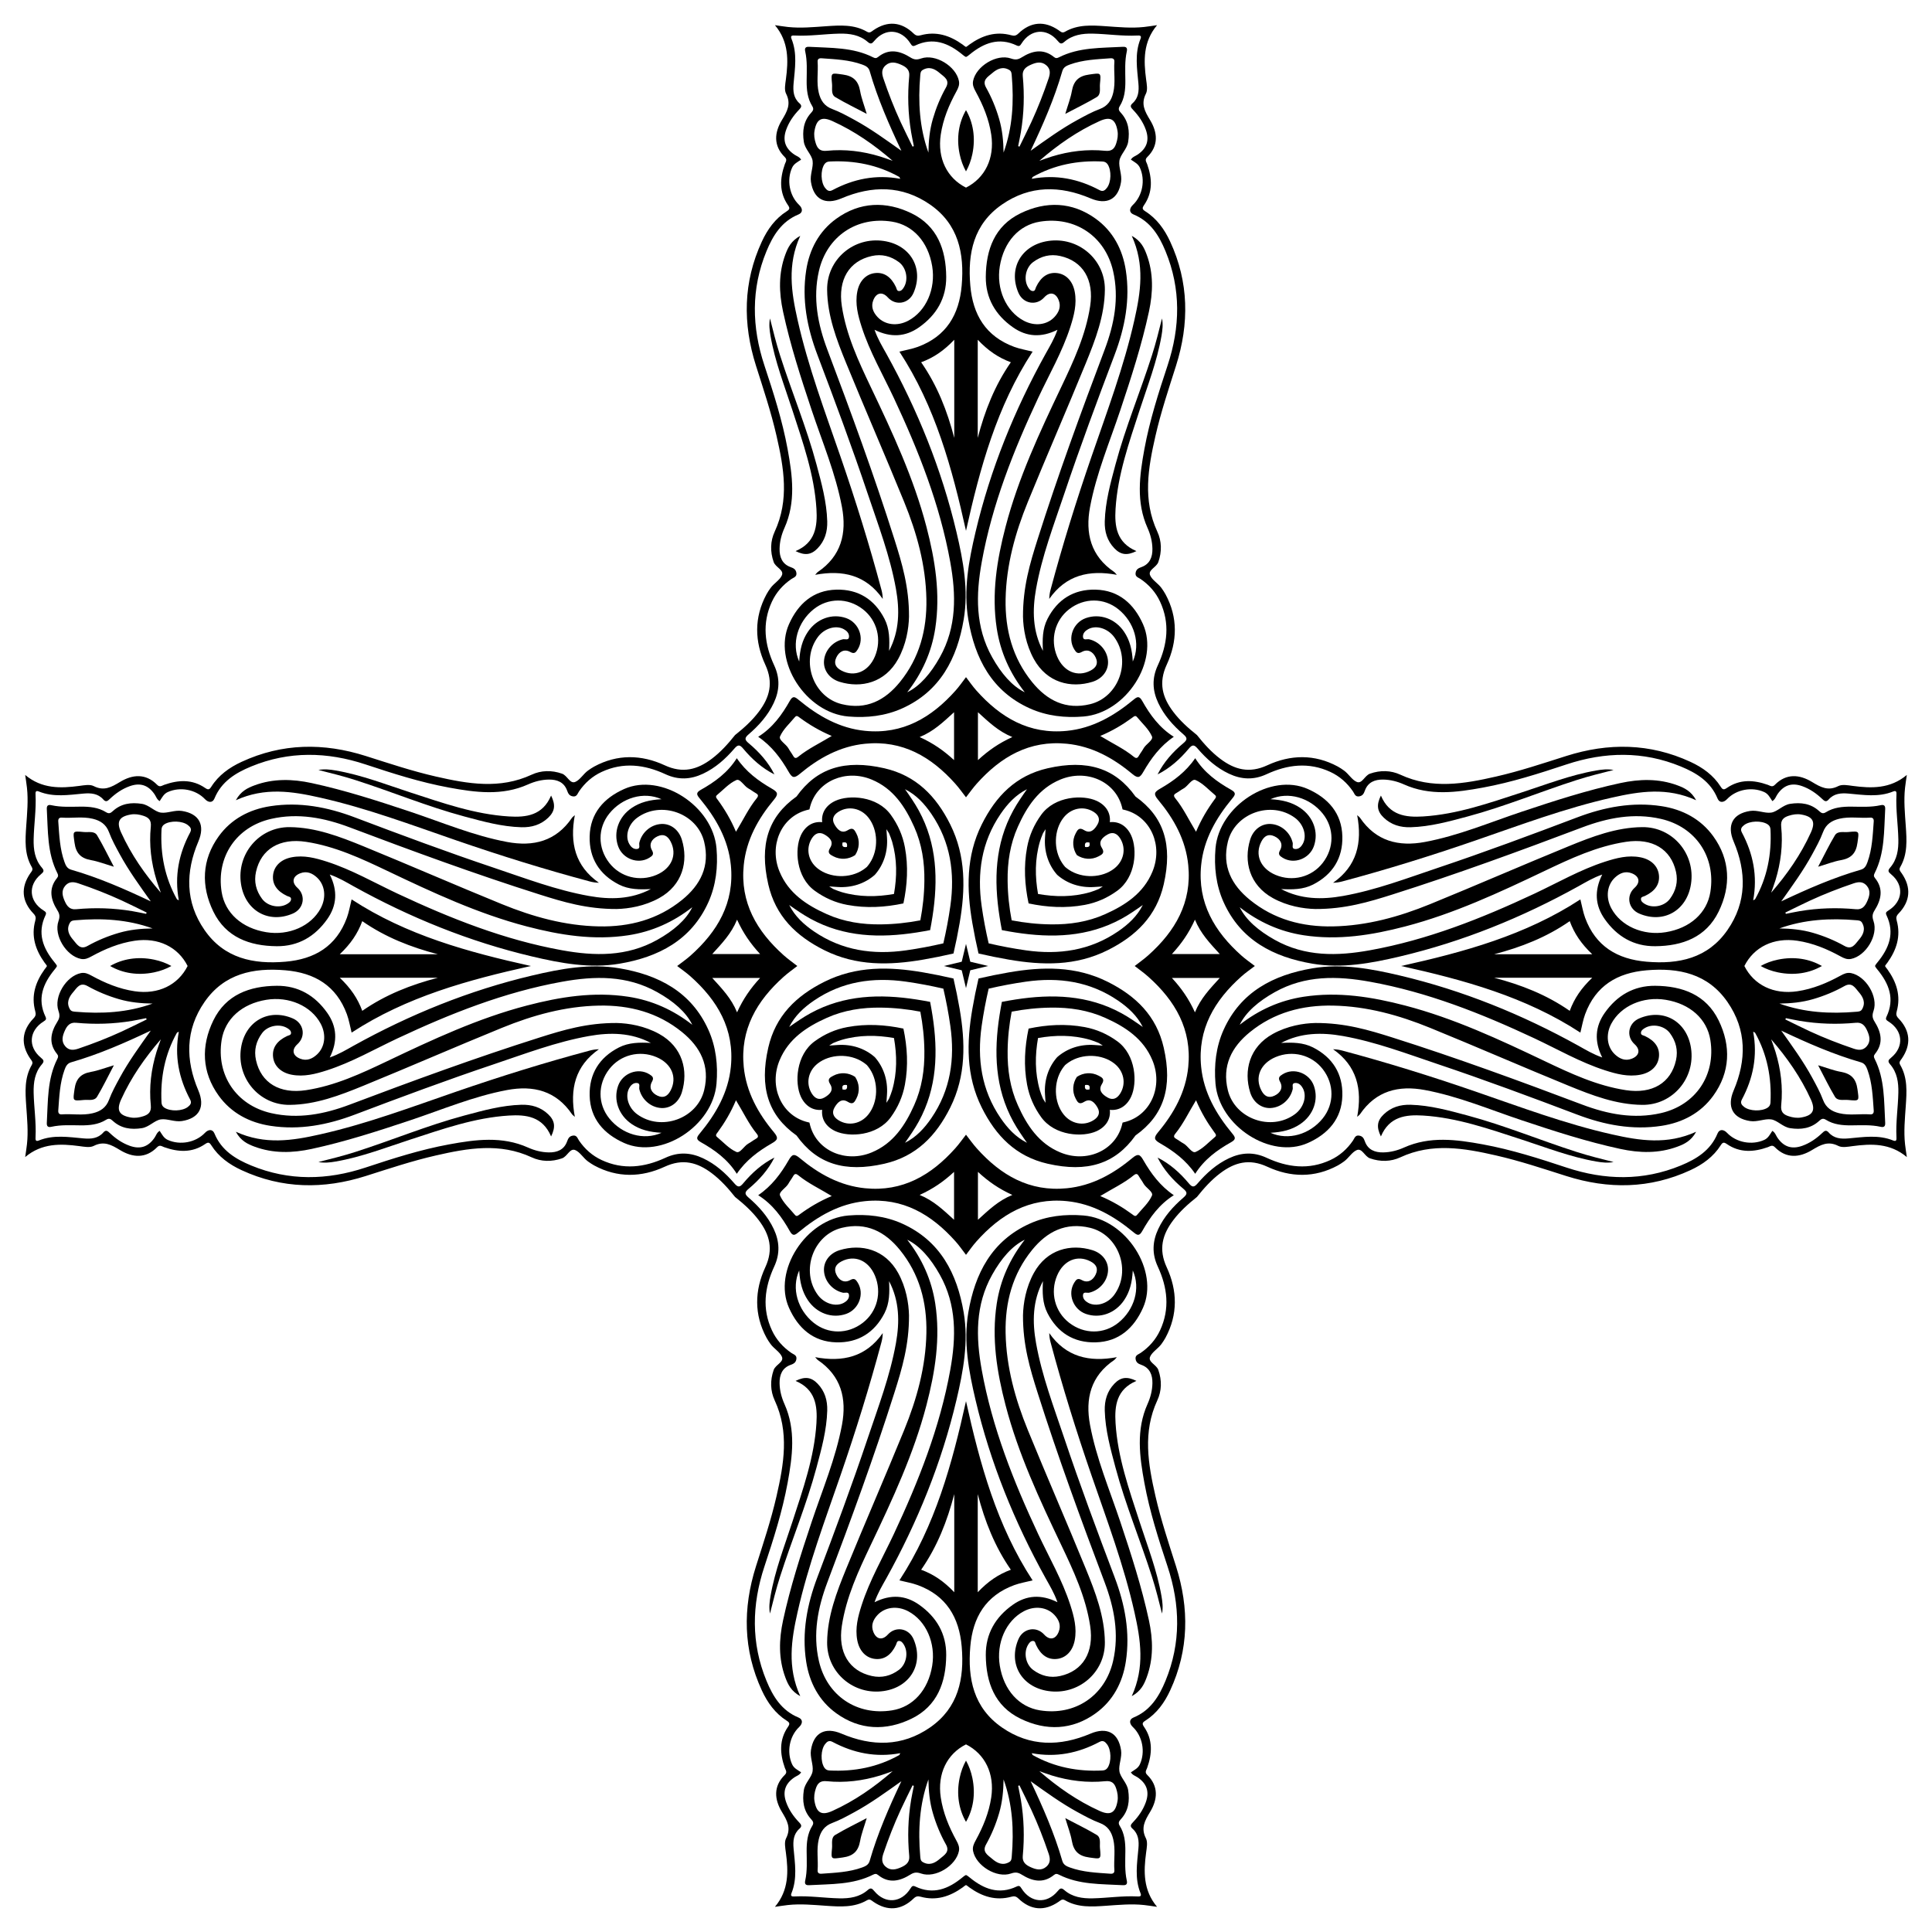 <?xml version="1.0" encoding="utf-8"?>

<!DOCTYPE svg PUBLIC "-//W3C//DTD SVG 1.1//EN" "http://www.w3.org/Graphics/SVG/1.1/DTD/svg11.dtd">
<svg version="1.1" id="Layer_1" xmlns="http://www.w3.org/2000/svg" xmlns:xlink="http://www.w3.org/1999/xlink" x="0px" y="0px"
	 viewBox="0 0 1640.264 1640.264" enable-background="new 0 0 1640.264 1640.264" xml:space="preserve">
<g>
	<path d="M624.06,624.06c7.556-6.023,14.398-12.186,20.044-19.631c9.379-12.367,12.72-24.763,5.626-40.094
		c-9.098-19.661-9.625-40.101,1.069-59.858c0.961-1.776,2.12-3.454,3.286-5.109
		c2.873-4.076,8.021-6.868,9.748-10.952c1.942-4.591-5.362-6.661-6.98-11.243
		c-3.129-8.861-2.842-17.835,0.838-25.763c12.565-27.065,7.808-54.139,1.586-81.361
		c-4.619-20.208-11.2-39.846-17.459-59.583c-11.316-35.685-10.934-70.944,4.976-105.348
		c4.786-10.349,11.306-19.509,21.155-25.745c2.473-1.566,2.818-2.618,1.061-5.159
		c-7.618-11.02-6.928-22.843-2.684-34.838c0.727-2.055,2.288-3.698-0.029-5.975
		c-9.885-9.717-8.839-20.915-2.43-31.503c4.443-7.341,7.973-13.602,3.514-22.358
		c-1.636-3.212-0.715-8.017-0.182-11.991c2.175-16.229,2.596-31.996-9.272-46.173
		c3.646,0.513,7.282,1.123,10.941,1.522c10.812,1.18,21.578,0.117,32.366-0.624
		c11.923-0.819,23.948-1.68,34.907,4.707c2.393,1.395,3.69-0.166,5.338-1.298
		c11.924-8.19,23.686-7.359,34.199,2.784c2.002,1.931,3.594,2.128,5.915,1.488
		c13.238-3.65,24.851,0.136,35.611,7.842c0.997,0.714,1.895,1.592,2.927,2.061
		c1.033-0.468,1.93-1.347,2.927-2.061c10.761-7.706,22.373-11.492,35.611-7.842c2.321,0.64,3.913,0.443,5.915-1.488
		c10.514-10.143,22.275-10.974,34.199-2.784c1.648,1.132,2.945,2.693,5.338,1.298
		c10.959-6.388,22.984-5.526,34.907-4.707c10.788,0.741,21.554,1.804,32.366,0.624
		c3.659-0.399,7.295-1.009,10.941-1.522c-11.868,14.178-11.447,29.945-9.272,46.173
		c0.533,3.974,1.454,8.779-0.182,11.991c-4.458,8.755-0.929,15.016,3.514,22.358
		c6.409,10.589,7.455,21.786-2.43,31.503c-2.317,2.277-0.756,3.92-0.029,5.975
		c4.244,11.994,4.934,23.818-2.684,34.838c-1.757,2.541-1.412,3.593,1.061,5.159
		c9.849,6.237,16.369,15.397,21.155,25.745c15.91,34.404,16.292,69.663,4.976,105.348
		c-6.259,19.737-12.84,39.375-17.459,59.583c-6.222,27.222-10.979,54.297,1.586,81.361
		c3.681,7.928,3.968,16.902,0.838,25.763c-1.618,4.582-8.922,6.652-6.98,11.243
		c1.727,4.084,6.876,6.876,9.748,10.952c1.166,1.654,2.325,3.333,3.286,5.109
		c10.694,19.757,10.167,40.197,1.069,59.858c-7.095,15.332-3.753,27.727,5.625,40.094
		c5.646,7.445,12.488,13.607,20.044,19.631c6.023,7.556,12.186,14.398,19.631,20.044
		c12.367,9.379,24.763,12.72,40.094,5.626c19.661-9.098,40.101-9.625,59.858,1.069
		c1.776,0.961,3.454,2.12,5.109,3.286c4.076,2.873,6.868,8.021,10.952,9.748c4.591,1.942,6.661-5.362,11.243-6.98
		c8.861-3.129,17.835-2.842,25.763,0.838c27.065,12.565,54.139,7.808,81.361,1.586
		c20.208-4.619,39.846-11.2,59.583-17.459c35.685-11.316,70.944-10.934,105.348,4.976
		c10.349,4.786,19.509,11.306,25.745,21.155c1.566,2.473,2.618,2.818,5.159,1.061
		c11.02-7.618,22.843-6.928,34.838-2.684c2.055,0.727,3.698,2.288,5.975-0.029
		c9.717-9.885,20.915-8.839,31.503-2.43c7.342,4.443,13.602,7.973,22.358,3.514
		c3.212-1.636,8.017-0.715,11.991-0.182c16.229,2.175,31.996,2.596,46.174-9.272
		c-0.513,3.646-1.123,7.282-1.523,10.941c-1.18,10.812-0.117,21.578,0.624,32.366
		c0.819,11.923,1.68,23.948-4.707,34.907c-1.395,2.393,0.166,3.69,1.298,5.338
		c8.19,11.924,7.359,23.686-2.784,34.199c-1.931,2.002-2.128,3.594-1.488,5.915
		c3.65,13.238-0.136,24.851-7.842,35.611c-0.714,0.997-1.592,1.895-2.06,2.927
		c0.468,1.033,1.347,1.93,2.06,2.927c7.706,10.761,11.492,22.373,7.842,35.611c-0.64,2.321-0.443,3.913,1.488,5.915
		c10.143,10.514,10.974,22.275,2.784,34.199c-1.132,1.648-2.693,2.945-1.298,5.338
		c6.388,10.959,5.526,22.984,4.707,34.907c-0.741,10.788-1.804,21.554-0.624,32.366
		c0.399,3.659,1.009,7.295,1.523,10.941c-14.178-11.868-29.945-11.447-46.174-9.272
		c-3.974,0.533-8.779,1.454-11.991-0.182c-8.755-4.458-15.016-0.929-22.358,3.514
		c-10.589,6.409-21.786,7.455-31.503-2.43c-2.277-2.317-3.92-0.756-5.975-0.029
		c-11.994,4.244-23.817,4.934-34.838-2.684c-2.541-1.757-3.593-1.412-5.159,1.061
		c-6.237,9.849-15.397,16.369-25.745,21.155c-34.404,15.91-69.663,16.292-105.348,4.976
		c-19.737-6.259-39.375-12.84-59.583-17.459c-27.222-6.222-54.297-10.979-81.361,1.586
		c-7.928,3.681-16.902,3.968-25.763,0.838c-4.582-1.618-6.652-8.922-11.243-6.98
		c-4.084,1.727-6.876,6.876-10.952,9.748c-1.654,1.166-3.333,2.325-5.109,3.286
		c-19.757,10.694-40.197,10.167-59.858,1.069c-15.332-7.095-27.727-3.753-40.094,5.625
		c-7.445,5.646-13.607,12.488-19.631,20.044c-7.556,6.023-14.398,12.186-20.044,19.631
		c-9.379,12.367-12.72,24.763-5.625,40.094c9.098,19.661,9.625,40.101-1.069,59.858
		c-0.961,1.776-2.12,3.454-3.286,5.109c-2.873,4.076-8.021,6.868-9.748,10.952
		c-1.942,4.591,5.362,6.661,6.98,11.243c3.129,8.861,2.842,17.835-0.838,25.763
		c-12.565,27.065-7.808,54.139-1.586,81.361c4.619,20.208,11.2,39.846,17.459,59.583
		c11.316,35.685,10.934,70.944-4.976,105.348c-4.786,10.349-11.306,19.509-21.155,25.745
		c-2.473,1.566-2.818,2.618-1.061,5.159c7.618,11.02,6.928,22.843,2.684,34.838
		c-0.727,2.055-2.288,3.698,0.029,5.975c9.885,9.717,8.839,20.915,2.43,31.503
		c-4.443,7.342-7.973,13.602-3.514,22.358c1.635,3.212,0.715,8.017,0.182,11.991
		c-2.175,16.229-2.596,31.996,9.272,46.174c-3.646-0.513-7.282-1.123-10.941-1.523
		c-10.812-1.18-21.578-0.117-32.366,0.624c-11.923,0.819-23.948,1.68-34.907-4.707
		c-2.393-1.395-3.69,0.166-5.338,1.298c-11.924,8.19-23.686,7.359-34.199-2.784
		c-2.002-1.931-3.594-2.128-5.915-1.488c-13.238,3.65-24.851-0.136-35.611-7.842
		c-0.997-0.714-1.895-1.592-2.927-2.06c-1.033,0.468-1.93,1.347-2.927,2.06
		c-10.761,7.706-22.373,11.492-35.611,7.842c-2.321-0.64-3.913-0.443-5.915,1.488
		c-10.514,10.143-22.275,10.974-34.199,2.784c-1.648-1.132-2.945-2.693-5.338-1.298
		c-10.959,6.388-22.984,5.526-34.907,4.707c-10.788-0.741-21.554-1.804-32.366-0.624
		c-3.659,0.399-7.295,1.009-10.941,1.523c11.868-14.178,11.447-29.945,9.272-46.174
		c-0.533-3.974-1.454-8.779,0.182-11.991c4.458-8.755,0.929-15.016-3.514-22.358
		c-6.409-10.589-7.455-21.786,2.43-31.503c2.317-2.277,0.756-3.92,0.029-5.975
		c-4.244-11.994-4.934-23.817,2.684-34.838c1.757-2.541,1.412-3.593-1.061-5.159
		c-9.849-6.237-16.369-15.397-21.155-25.745c-15.91-34.404-16.292-69.663-4.976-105.348
		c6.259-19.737,12.84-39.375,17.459-59.583c6.222-27.222,10.979-54.297-1.586-81.361
		c-3.681-7.928-3.968-16.902-0.838-25.763c1.618-4.582,8.922-6.652,6.98-11.243
		c-1.727-4.084-6.876-6.876-9.748-10.952c-1.166-1.654-2.325-3.333-3.286-5.109
		c-10.694-19.757-10.167-40.197-1.069-59.858c7.095-15.332,3.753-27.727-5.626-40.094
		c-5.646-7.445-12.488-13.607-20.044-19.631c-6.023-7.556-12.186-14.398-19.631-20.044
		c-12.367-9.379-24.763-12.72-40.094-5.625c-19.661,9.098-40.101,9.625-59.858-1.069
		c-1.776-0.961-3.454-2.12-5.109-3.286c-4.076-2.873-6.868-8.021-10.952-9.748
		c-4.591-1.942-6.661,5.362-11.243,6.98c-8.861,3.129-17.835,2.842-25.763-0.838
		c-27.065-12.565-54.139-7.808-81.361-1.586c-20.208,4.619-39.846,11.2-59.583,17.459
		c-35.685,11.316-70.944,10.934-105.348-4.976c-10.349-4.786-19.509-11.306-25.745-21.155
		c-1.566-2.473-2.618-2.818-5.159-1.061c-11.02,7.618-22.843,6.928-34.838,2.684
		c-2.055-0.727-3.698-2.288-5.975,0.029c-9.717,9.885-20.915,8.839-31.503,2.43
		c-7.341-4.443-13.602-7.973-22.358-3.514c-3.212,1.635-8.017,0.715-11.991,0.182
		c-16.229-2.175-31.996-2.596-46.173,9.272c0.513-3.646,1.123-7.282,1.522-10.941
		c1.18-10.812,0.117-21.578-0.624-32.366c-0.819-11.923-1.68-23.948,4.707-34.907c1.395-2.393-0.166-3.69-1.298-5.338
		c-8.19-11.924-7.359-23.686,2.784-34.199c1.931-2.002,2.128-3.594,1.488-5.915
		c-3.65-13.238,0.136-24.851,7.842-35.611c0.714-0.997,1.592-1.895,2.061-2.927
		c-0.468-1.033-1.347-1.93-2.061-2.927c-7.706-10.761-11.492-22.373-7.842-35.611
		c0.64-2.321,0.443-3.913-1.488-5.915c-10.143-10.514-10.974-22.275-2.784-34.199
		c1.132-1.648,2.693-2.945,1.298-5.338c-6.388-10.959-5.526-22.984-4.707-34.907
		c0.741-10.788,1.804-21.554,0.624-32.366c-0.399-3.659-1.009-7.295-1.522-10.941
		c14.178,11.868,29.945,11.447,46.173,9.272c3.974-0.533,8.779-1.454,11.991,0.182
		c8.755,4.458,15.016,0.929,22.358-3.514c10.589-6.409,21.786-7.455,31.503,2.43
		c2.277,2.317,3.92,0.756,5.975,0.029c11.994-4.244,23.818-4.934,34.838,2.684
		c2.541,1.757,3.593,1.412,5.159-1.061c6.237-9.849,15.397-16.369,25.745-21.155
		c34.404-15.91,69.663-16.292,105.348-4.976c19.737,6.259,39.375,12.84,59.583,17.459
		c27.222,6.222,54.297,10.979,81.361-1.586c7.928-3.681,16.902-3.968,25.763-0.838
		c4.582,1.618,6.652,8.922,11.243,6.98c4.084-1.727,6.876-6.876,10.952-9.748c1.654-1.166,3.333-2.325,5.109-3.286
		c19.757-10.694,40.197-10.167,59.858-1.069c15.332,7.095,27.727,3.753,40.094-5.626
		C611.874,638.458,618.036,631.616,624.06,624.06z M820.132,48.364c-1.082-0.417-2.079-1.25-3.172-2.146
		c-11.91-9.767-24.749-14.789-39.871-7.614c-2.174,1.031-2.902,0.238-4.083-1.645
		c-7.737-12.338-21.466-13.412-30.678-2.303c-2.026,2.443-3.09,3.143-5.683,0.895
		c-6.895-5.978-15.312-7.178-24.065-6.995c-12.605,0.263-25.136,2.258-37.781,1.617
		c-1.898-0.096-4.029-0.163-2.846,2.735c5.094,12.483,2.923,25.261,1.791,38.03
		c-0.549,6.194-0.125,12.284,5.04,16.78c2.518,2.192,1.264,3.68-0.458,5.488
		c-4.702,4.936-8.554,10.479-10.863,16.938c-3.201,8.954-0.865,15.796,6.955,21.113
		c1.899,1.291,4.39,1.915,5.726,4.304c-3.158,2.09-6.157,3.494-7.687,6.885c-4.688,10.394-2.281,23.66,6.005,31.549
		c3.066,2.919,3.352,6.471-0.542,8.071c-14.392,5.913-21.709,17.926-27.183,31.197
		c-13.214,32.039-12.527,64.498-1.732,97.073c7.721,23.298,15.21,46.686,19.652,70.873
		c4.132,22.493,7.19,45.039-2.667,67.054c-2.498,5.579-4.039,11.501-4.135,17.65
		c-0.11,7.063,2.19,12.995,9.387,15.569c2.584,0.924,4.358,1.885,4.864,4.772
		c0.608,3.47-2.272,4.01-4.173,5.31c-7.231,4.947-12.874,11.29-16.563,19.214
		c-8.539,18.344-6.265,36.505,1.932,54.163c5.061,10.902,4.559,21.324-0.386,31.868
		c-4.974,10.607-12.634,19.161-21.39,26.688c-3.551,3.053-3.356,4.615,0.135,7.532
		c8.899,7.435,16.564,16.02,21.818,26.451c-10.431-5.254-19.016-12.919-26.451-21.818
		c-2.917-3.491-4.479-3.686-7.532-0.135c-7.527,8.757-16.081,16.416-26.688,21.39
		c-10.544,4.945-20.966,5.446-31.868,0.386c-17.659-8.197-35.819-10.471-54.163-1.932
		c-7.925,3.689-14.267,9.332-19.214,16.563c-1.3,1.901-1.84,4.781-5.31,4.173
		c-2.886-0.506-3.848-2.28-4.772-4.864c-2.574-7.197-8.506-9.496-15.569-9.387
		c-6.149,0.096-12.071,1.637-17.65,4.135c-22.015,9.857-44.561,6.799-67.054,2.667
		c-24.186-4.443-47.575-11.932-70.873-19.652c-32.575-10.795-65.034-11.482-97.073,1.732
		c-13.271,5.473-25.284,12.791-31.197,27.183c-1.6,3.894-5.152,3.608-8.071,0.542
		c-7.889-8.286-21.155-10.693-31.549-6.005c-3.39,1.529-4.795,4.529-6.885,7.687
		c-2.389-1.336-3.012-3.827-4.304-5.726c-5.317-7.819-12.159-10.156-21.113-6.955
		c-6.459,2.309-12.002,6.161-16.938,10.863c-1.808,1.722-3.296,2.976-5.488,0.458
		c-4.496-5.165-10.586-5.589-16.78-5.04c-12.769,1.132-25.547,3.302-38.03-1.791
		c-2.898-1.183-2.831,0.948-2.735,2.846c0.641,12.645-1.354,25.175-1.617,37.781
		c-0.183,8.752,1.017,17.169,6.995,24.065c2.248,2.593,1.548,3.657-0.895,5.683
		c-11.109,9.212-10.036,22.941,2.303,30.678c1.882,1.18,2.676,1.909,1.645,4.083
		c-7.175,15.122-2.153,27.961,7.614,39.871c0.896,1.093,1.73,2.089,2.146,3.172
		c-0.417,1.082-1.25,2.079-2.146,3.171c-9.767,11.91-14.789,24.749-7.614,39.871
		c1.031,2.174,0.238,2.902-1.645,4.083c-12.338,7.737-13.412,21.466-2.303,30.678
		c2.443,2.026,3.143,3.09,0.895,5.683c-5.978,6.895-7.178,15.312-6.995,24.065
		c0.263,12.605,2.258,25.136,1.617,37.781c-0.096,1.898-0.163,4.029,2.735,2.846
		c12.483-5.094,25.261-2.924,38.03-1.791c6.194,0.549,12.284,0.125,16.78-5.04
		c2.192-2.518,3.68-1.264,5.488,0.458c4.936,4.702,10.479,8.553,16.938,10.863
		c8.954,3.201,15.796,0.865,21.113-6.955c1.291-1.899,1.915-4.39,4.304-5.726c2.09,3.158,3.494,6.157,6.885,7.687
		c10.394,4.688,23.66,2.281,31.549-6.005c2.919-3.066,6.471-3.352,8.071,0.542
		c5.913,14.392,17.926,21.709,31.197,27.183c32.039,13.213,64.498,12.527,97.073,1.732
		c23.298-7.721,46.686-15.21,70.873-19.653c22.493-4.132,45.039-7.19,67.054,2.667
		c5.579,2.498,11.501,4.039,17.65,4.135c7.063,0.11,12.995-2.19,15.569-9.387
		c0.924-2.584,1.885-4.358,4.772-4.864c3.47-0.608,4.01,2.273,5.31,4.173
		c4.947,7.231,11.29,12.874,19.214,16.563c18.344,8.539,36.505,6.265,54.163-1.932
		c10.902-5.061,21.324-4.559,31.868,0.386c10.607,4.975,19.161,12.634,26.688,21.39
		c3.053,3.551,4.615,3.356,7.532-0.135c7.435-8.899,16.02-16.564,26.451-21.818
		c-5.254,10.431-12.919,19.016-21.818,26.451c-3.491,2.917-3.686,4.479-0.135,7.532
		c8.757,7.527,16.416,16.081,21.39,26.688c4.945,10.544,5.446,20.966,0.386,31.868
		c-8.197,17.659-10.471,35.819-1.932,54.163c3.689,7.925,9.332,14.267,16.563,19.214
		c1.901,1.3,4.781,1.84,4.173,5.31c-0.506,2.886-2.28,3.848-4.864,4.772
		c-7.197,2.574-9.496,8.506-9.387,15.569c0.096,6.149,1.637,12.071,4.135,17.65
		c9.857,22.015,6.799,44.561,2.667,67.054c-4.443,24.186-11.932,47.575-19.652,70.873
		c-10.795,32.575-11.482,65.034,1.732,97.073c5.473,13.271,12.791,25.284,27.183,31.197
		c3.894,1.6,3.608,5.152,0.542,8.071c-8.286,7.889-10.693,21.155-6.005,31.549c1.529,3.39,4.529,4.795,7.687,6.885
		c-1.336,2.389-3.827,3.012-5.726,4.304c-7.819,5.317-10.156,12.159-6.955,21.113
		c2.309,6.459,6.161,12.002,10.863,16.938c1.722,1.808,2.976,3.296,0.458,5.488
		c-5.165,4.496-5.589,10.586-5.04,16.78c1.132,12.769,3.302,25.547-1.791,38.03
		c-1.183,2.898,0.948,2.831,2.846,2.735c12.645-0.641,25.175,1.354,37.781,1.617
		c8.752,0.182,17.169-1.017,24.065-6.995c2.593-2.248,3.657-1.548,5.683,0.895
		c9.212,11.109,22.941,10.036,30.678-2.303c1.18-1.882,1.909-2.676,4.083-1.645
		c15.122,7.175,27.961,2.153,39.871-7.614c1.093-0.896,2.089-1.729,3.172-2.146
		c1.082,0.417,2.079,1.25,3.171,2.146c11.91,9.767,24.749,14.789,39.871,7.614c2.174-1.031,2.902-0.238,4.083,1.645
		c7.737,12.338,21.466,13.412,30.678,2.303c2.026-2.443,3.09-3.143,5.683-0.895
		c6.895,5.978,15.312,7.178,24.065,6.995c12.605-0.263,25.136-2.258,37.781-1.617
		c1.898,0.096,4.029,0.163,2.846-2.735c-5.094-12.483-2.924-25.261-1.791-38.03
		c0.549-6.194,0.125-12.284-5.04-16.78c-2.518-2.192-1.264-3.68,0.458-5.488
		c4.702-4.936,8.553-10.479,10.863-16.938c3.201-8.954,0.865-15.796-6.955-21.113
		c-1.899-1.291-4.39-1.915-5.726-4.304c3.158-2.09,6.157-3.494,7.687-6.885c4.688-10.394,2.281-23.66-6.005-31.549
		c-3.066-2.919-3.352-6.471,0.542-8.071c14.392-5.913,21.709-17.926,27.183-31.197
		c13.213-32.039,12.527-64.498,1.732-97.073c-7.721-23.298-15.21-46.686-19.653-70.873
		c-4.132-22.493-7.19-45.039,2.667-67.054c2.498-5.579,4.039-11.5,4.135-17.65
		c0.11-7.063-2.19-12.995-9.387-15.569c-2.584-0.924-4.358-1.885-4.864-4.772
		c-0.608-3.47,2.273-4.01,4.173-5.31c7.231-4.947,12.874-11.289,16.563-19.214
		c8.539-18.344,6.265-36.505-1.932-54.163c-5.061-10.902-4.559-21.324,0.386-31.868
		c4.975-10.607,12.634-19.161,21.39-26.688c3.551-3.053,3.356-4.615-0.135-7.532
		c-8.899-7.435-16.564-16.02-21.818-26.451c10.431,5.254,19.016,12.919,26.451,21.818
		c2.917,3.491,4.479,3.686,7.532,0.135c7.527-8.757,16.081-16.416,26.688-21.39
		c10.544-4.945,20.966-5.446,31.868-0.386c17.659,8.197,35.819,10.471,54.163,1.932
		c7.925-3.689,14.267-9.332,19.214-16.563c1.3-1.901,1.84-4.781,5.31-4.173
		c2.886,0.506,3.848,2.28,4.772,4.864c2.574,7.197,8.506,9.496,15.569,9.387
		c6.149-0.096,12.071-1.637,17.65-4.135c22.015-9.857,44.561-6.799,67.054-2.667
		c24.186,4.443,47.575,11.932,70.873,19.653c32.575,10.795,65.034,11.481,97.073-1.732
		c13.271-5.473,25.284-12.791,31.197-27.183c1.6-3.894,5.152-3.608,8.071-0.542
		c7.889,8.286,21.155,10.693,31.549,6.005c3.39-1.529,4.795-4.529,6.885-7.687
		c2.389,1.336,3.012,3.827,4.304,5.726c5.317,7.819,12.159,10.156,21.113,6.955
		c6.459-2.309,12.002-6.161,16.938-10.863c1.808-1.722,3.296-2.977,5.488-0.458
		c4.496,5.165,10.586,5.589,16.78,5.04c12.769-1.132,25.547-3.302,38.03,1.791
		c2.898,1.183,2.831-0.948,2.735-2.846c-0.641-12.645,1.354-25.175,1.617-37.781
		c0.182-8.752-1.017-17.169-6.995-24.065c-2.248-2.593-1.548-3.657,0.895-5.683
		c11.109-9.212,10.036-22.941-2.303-30.678c-1.882-1.18-2.676-1.909-1.645-4.083
		c7.175-15.122,2.153-27.961-7.614-39.871c-0.896-1.092-1.729-2.089-2.146-3.171
		c0.417-1.082,1.25-2.079,2.146-3.172c9.767-11.91,14.789-24.749,7.614-39.871
		c-1.031-2.174-0.238-2.902,1.645-4.083c12.338-7.737,13.412-21.466,2.303-30.678
		c-2.443-2.026-3.143-3.09-0.895-5.683c5.978-6.895,7.178-15.312,6.995-24.065
		c-0.263-12.605-2.258-25.136-1.617-37.781c0.096-1.898,0.163-4.029-2.735-2.846
		c-12.483,5.094-25.261,2.923-38.03,1.791c-6.194-0.549-12.284-0.125-16.78,5.04
		c-2.192,2.518-3.68,1.264-5.488-0.458c-4.936-4.702-10.479-8.554-16.938-10.863
		c-8.954-3.201-15.796-0.865-21.113,6.955c-1.291,1.899-1.915,4.39-4.304,5.726
		c-2.09-3.158-3.494-6.157-6.885-7.687c-10.394-4.688-23.66-2.281-31.549,6.005
		c-2.919,3.066-6.471,3.352-8.071-0.542c-5.913-14.392-17.926-21.709-31.197-27.183
		c-32.039-13.214-64.498-12.527-97.073-1.732c-23.298,7.721-46.686,15.21-70.873,19.652
		c-22.493,4.132-45.039,7.19-67.054-2.667c-5.579-2.498-11.5-4.039-17.65-4.135
		c-7.063-0.11-12.995,2.19-15.569,9.387c-0.924,2.584-1.885,4.358-4.772,4.864
		c-3.47,0.608-4.01-2.272-5.31-4.173c-4.947-7.231-11.289-12.874-19.214-16.563
		c-18.344-8.539-36.505-6.265-54.163,1.932c-10.902,5.061-21.324,4.559-31.868-0.386
		c-10.607-4.974-19.161-12.634-26.688-21.39c-3.053-3.551-4.615-3.356-7.532,0.135
		c-7.435,8.899-16.02,16.564-26.451,21.818c5.254-10.431,12.919-19.016,21.818-26.451
		c3.491-2.917,3.686-4.479,0.135-7.532c-8.757-7.527-16.416-16.081-21.39-26.688
		c-4.945-10.544-5.446-20.966-0.386-31.868c8.197-17.659,10.471-35.819,1.932-54.163
		c-3.689-7.925-9.332-14.267-16.563-19.214c-1.901-1.3-4.781-1.84-4.173-5.31
		c0.506-2.886,2.28-3.848,4.864-4.772c7.197-2.574,9.496-8.506,9.387-15.569
		c-0.096-6.149-1.637-12.071-4.135-17.65c-9.857-22.015-6.799-44.561-2.667-67.054
		c4.443-24.186,11.932-47.575,19.653-70.873c10.795-32.575,11.481-65.034-1.732-97.073
		c-5.473-13.271-12.791-25.284-27.183-31.197c-3.894-1.6-3.608-5.152-0.542-8.071
		c8.286-7.889,10.693-21.155,6.005-31.549c-1.529-3.39-4.529-4.795-7.687-6.885
		c1.336-2.389,3.827-3.012,5.726-4.304c7.819-5.317,10.156-12.159,6.955-21.113
		c-2.309-6.459-6.161-12.002-10.863-16.938c-1.722-1.808-2.977-3.296-0.458-5.488
		c5.165-4.496,5.589-10.586,5.04-16.78c-1.132-12.769-3.302-25.547,1.791-38.03
		c1.183-2.898-0.948-2.831-2.846-2.735c-12.645,0.641-25.175-1.354-37.781-1.617
		c-8.752-0.183-17.169,1.017-24.065,6.995c-2.593,2.248-3.657,1.548-5.683-0.895
		c-9.212-11.109-22.941-10.036-30.678,2.303c-1.18,1.882-1.909,2.676-4.083,1.645
		c-15.122-7.175-27.961-2.153-39.871,7.614C822.211,47.114,821.214,47.947,820.132,48.364z"/>
	<path d="M816.5,816.5c1.222-5.036,2.427-10.083,3.629-15.139c0,6.257-0.02,12.515,0.003,18.772
		c-6.257-0.023-12.515-0.003-18.772-0.003C806.416,818.927,811.464,817.722,816.5,816.5z M823.764,816.5
		c5.036,1.222,10.083,2.427,15.14,3.629c-6.257,0-12.515-0.02-18.772,0.003c0.023-6.257,0.003-12.515,0.003-18.772
		C821.337,806.416,822.542,811.464,823.764,816.5z M823.764,823.764c-1.222,5.036-2.427,10.083-3.629,15.14
		c0-6.257,0.02-12.515-0.003-18.772c6.257,0.023,12.514,0.003,18.772,0.003
		C833.848,821.337,828.8,822.542,823.764,823.764z M816.5,823.764c-5.036-1.222-10.083-2.427-15.139-3.629
		c6.257,0,12.515,0.02,18.772-0.003c-0.023,6.257-0.003,12.514-0.003,18.772
		C818.927,833.848,817.722,828.8,816.5,823.764z"/>
	<path d="M1189.594,820.132c53.258-11.846,105.49-26.058,152.145-56.544c1.379,5.446,2.228,10.716,4.039,15.63
		c8.905,24.158,27.31,35.139,52.135,37.263c27.381,2.343,52.035-2.837,68.688-26.863
		c16.457-23.744,16.224-49.385,5.244-75.222c-5.853-13.772-0.891-23.602,14.002-25.909
		c6.161-0.954,12.367,2.184,17.843,1.413c5.373-0.757,9.889-6.492,16.182-7.454
		c9.126-1.395,17.556-0.281,24.592,6.174c1.896,1.74,3.277,2.486,5.758,0.94
		c6.548-4.083,13.947-4.774,21.465-4.723c8.323,0.056,16.68,0.614,24.901-1.212
		c3.053-0.678,4.101,0.455,3.932,3.417c-1.051,18.37-0.267,37.042-8.899,54.15
		c-0.799,1.584-1.038,2.703,0.192,4.208c7.52,9.2,5.329,18.561-0.288,27.49
		c-2.046,3.252-2.134,5.57-0.9,9.133c4.174,12.058-6.536,29.59-19.076,32.093
		c-3.386,0.676-6.131-0.613-8.942-2.154c-11.518-6.312-23.504-11.307-36.623-13.262
		c-20.208-3.012-36.914,5.36-45.009,21.432c8.095,16.073,24.8,24.444,45.009,21.432
		c13.119-1.955,25.106-6.95,36.623-13.262c2.811-1.541,5.556-2.83,8.942-2.154
		c12.54,2.503,23.25,20.035,19.076,32.093c-1.233,3.563-1.146,5.881,0.9,9.133
		c5.617,8.929,7.807,18.29,0.288,27.49c-1.23,1.504-0.991,2.624-0.192,4.208
		c8.633,17.107,7.849,35.78,8.899,54.15c0.169,2.962-0.879,4.095-3.932,3.417
		c-8.22-1.825-16.578-1.268-24.901-1.212c-7.518,0.051-14.917-0.64-21.465-4.723
		c-2.481-1.547-3.862-0.8-5.758,0.939c-7.036,6.455-15.466,7.569-24.592,6.174
		c-6.293-0.963-10.809-6.697-16.182-7.454c-5.477-0.771-11.682,2.367-17.843,1.413
		c-14.893-2.306-19.855-12.137-14.002-25.908c10.98-25.837,11.213-51.478-5.244-75.222
		c-16.653-24.025-41.307-29.206-68.688-26.863c-24.825,2.125-43.23,13.105-52.135,37.263
		c-1.811,4.914-2.66,10.184-4.039,15.63C1295.084,846.19,1242.851,831.978,1189.594,820.132z M820.132,1189.594
		c11.846,53.258,26.058,105.49,56.544,152.145c-5.446,1.379-10.716,2.228-15.63,4.039
		c-24.158,8.905-35.139,27.31-37.263,52.135c-2.343,27.381,2.838,52.035,26.863,68.688
		c23.744,16.457,49.385,16.224,75.222,5.244c13.772-5.853,23.602-0.891,25.908,14.002
		c0.954,6.161-2.184,12.367-1.413,17.843c0.757,5.373,6.492,9.889,7.454,16.182
		c1.395,9.126,0.281,17.556-6.174,24.592c-1.74,1.896-2.486,3.277-0.939,5.758
		c4.083,6.548,4.774,13.947,4.723,21.465c-0.056,8.323-0.614,16.68,1.212,24.901
		c0.678,3.053-0.455,4.101-3.417,3.932c-18.37-1.051-37.042-0.267-54.15-8.899
		c-1.584-0.799-2.704-1.038-4.208,0.192c-9.2,7.52-18.561,5.329-27.49-0.288
		c-3.252-2.046-5.57-2.134-9.133-0.9c-12.058,4.174-29.59-6.536-32.093-19.076
		c-0.676-3.386,0.613-6.131,2.154-8.942c6.312-11.518,11.307-23.504,13.262-36.623
		c3.012-20.208-5.36-36.914-21.432-45.009c-16.073,8.095-24.444,24.8-21.432,45.009
		c1.955,13.119,6.95,25.106,13.262,36.623c1.54,2.811,2.83,5.556,2.154,8.942
		c-2.503,12.54-20.035,23.25-32.093,19.076c-3.563-1.233-5.881-1.146-9.133,0.9
		c-8.929,5.617-18.29,7.807-27.49,0.288c-1.504-1.23-2.624-0.991-4.208-0.192
		c-17.107,8.633-35.78,7.849-54.15,8.899c-2.962,0.169-4.095-0.879-3.417-3.932
		c1.825-8.22,1.268-16.578,1.212-24.901c-0.051-7.518,0.64-14.917,4.723-21.465
		c1.547-2.481,0.8-3.862-0.94-5.758c-6.455-7.036-7.569-15.466-6.174-24.592
		c0.962-6.293,6.697-10.809,7.454-16.182c0.771-5.477-2.367-11.682-1.413-17.843
		c2.306-14.893,12.137-19.855,25.909-14.002c25.837,10.98,51.478,11.213,75.222-5.244
		c24.025-16.653,29.206-41.307,26.863-68.688c-2.125-24.825-13.105-43.23-37.263-52.135
		c-4.914-1.811-10.184-2.66-15.63-4.039C794.074,1295.084,808.286,1242.851,820.132,1189.594z M450.67,820.132
		c-53.258,11.846-105.49,26.058-152.145,56.544c-1.379-5.446-2.228-10.716-4.039-15.63
		c-8.905-24.158-27.31-35.139-52.135-37.263c-27.381-2.343-52.035,2.838-68.688,26.863
		c-16.457,23.744-16.224,49.385-5.244,75.222c5.853,13.772,0.891,23.602-14.002,25.908
		c-6.161,0.954-12.367-2.184-17.843-1.413c-5.374,0.757-9.889,6.492-16.182,7.454
		c-9.126,1.395-17.556,0.281-24.592-6.174c-1.896-1.74-3.277-2.486-5.758-0.939
		c-6.548,4.083-13.947,4.774-21.465,4.723c-8.323-0.056-16.681-0.614-24.901,1.212
		c-3.053,0.678-4.101-0.455-3.932-3.417c1.051-18.37,0.267-37.042,8.899-54.15
		c0.799-1.584,1.038-2.704-0.192-4.208c-7.52-9.2-5.329-18.561,0.288-27.49
		c2.046-3.252,2.134-5.57,0.9-9.133c-4.174-12.058,6.536-29.59,19.076-32.093
		c3.386-0.676,6.131,0.613,8.942,2.154c11.517,6.312,23.504,11.307,36.623,13.262
		c20.208,3.012,36.914-5.36,45.009-21.432c-8.095-16.073-24.801-24.444-45.009-21.432
		c-13.119,1.955-25.106,6.95-36.623,13.262c-2.811,1.54-5.556,2.83-8.942,2.154
		c-12.541-2.503-23.25-20.035-19.076-32.093c1.233-3.563,1.146-5.881-0.9-9.133
		c-5.617-8.929-7.807-18.29-0.288-27.49c1.23-1.504,0.991-2.624,0.192-4.208
		c-8.633-17.107-7.849-35.78-8.899-54.15c-0.169-2.962,0.879-4.095,3.932-3.417
		c8.22,1.825,16.578,1.268,24.901,1.212c7.518-0.051,14.917,0.64,21.465,4.723
		c2.481,1.547,3.862,0.8,5.758-0.94c7.036-6.455,15.466-7.569,24.592-6.174
		c6.293,0.962,10.809,6.697,16.182,7.454c5.477,0.771,11.682-2.367,17.843-1.413
		c14.893,2.306,19.855,12.137,14.002,25.909c-10.98,25.837-11.213,51.478,5.244,75.222
		c16.653,24.025,41.307,29.206,68.688,26.863c24.824-2.125,43.23-13.105,52.135-37.263
		c1.812-4.914,2.66-10.184,4.039-15.63C345.18,794.074,397.413,808.286,450.67,820.132z M820.132,450.67
		c-11.846-53.258-26.058-105.49-56.544-152.145c5.446-1.379,10.716-2.228,15.63-4.039
		c24.158-8.905,35.139-27.31,37.263-52.135c2.343-27.381-2.837-52.035-26.863-68.688
		c-23.744-16.457-49.385-16.224-75.222-5.244c-13.772,5.853-23.602,0.891-25.909-14.002
		c-0.954-6.161,2.184-12.367,1.413-17.843c-0.757-5.374-6.492-9.889-7.454-16.182
		c-1.395-9.126-0.281-17.556,6.174-24.592c1.74-1.896,2.486-3.277,0.94-5.758
		c-4.083-6.548-4.774-13.947-4.723-21.465c0.056-8.323,0.614-16.681-1.212-24.901
		c-0.678-3.053,0.455-4.101,3.417-3.932c18.37,1.051,37.042,0.267,54.15,8.899
		c1.584,0.799,2.703,1.038,4.208-0.192c9.2-7.52,18.561-5.329,27.49,0.288
		c3.252,2.046,5.57,2.134,9.133,0.9c12.058-4.174,29.59,6.536,32.093,19.076
		c0.676,3.386-0.613,6.131-2.154,8.942c-6.312,11.517-11.307,23.504-13.262,36.623
		c-3.012,20.208,5.36,36.914,21.432,45.009c16.073-8.095,24.444-24.801,21.432-45.009
		c-1.955-13.119-6.95-25.106-13.262-36.623c-1.541-2.811-2.83-5.556-2.154-8.942
		c2.503-12.541,20.035-23.25,32.093-19.076c3.563,1.233,5.881,1.146,9.133-0.9
		c8.929-5.617,18.29-7.807,27.49-0.288c1.504,1.23,2.624,0.991,4.208,0.192
		c17.107-8.633,35.78-7.849,54.15-8.899c2.962-0.169,4.095,0.879,3.417,3.932
		c-1.825,8.22-1.268,16.578-1.212,24.901c0.051,7.518-0.64,14.917-4.723,21.465
		c-1.547,2.481-0.8,3.862,0.939,5.758c6.455,7.036,7.569,15.466,6.174,24.592
		c-0.963,6.293-6.697,10.809-7.454,16.182c-0.771,5.477,2.367,11.682,1.413,17.843
		c-2.306,14.893-12.137,19.855-25.908,14.002c-25.837-10.98-51.478-11.213-75.222,5.244
		c-24.025,16.653-29.206,41.307-26.863,68.688c2.125,24.824,13.105,43.23,37.263,52.135
		c4.914,1.812,10.184,2.66,15.63,4.039C846.19,345.18,831.978,397.413,820.132,450.67z M1494.751,820.132
		c4.419-2.474,9.316-4.285,14.732-5.407c13.879-2.876,26.858-0.64,37.284,5.407
		c-10.426,6.047-23.405,8.283-37.284,5.407C1504.067,824.417,1499.17,822.606,1494.751,820.132z M820.132,1494.751
		c2.474,4.419,4.285,9.316,5.407,14.732c2.876,13.879,0.64,26.858-5.407,37.284
		c-6.047-10.426-8.283-23.405-5.407-37.284C815.847,1504.067,817.658,1499.17,820.132,1494.751z M145.513,820.132
		c-4.419,2.474-9.316,4.285-14.732,5.407c-13.879,2.876-26.858,0.64-37.283-5.407
		c10.426-6.047,23.405-8.283,37.283-5.407C136.197,815.847,141.094,817.658,145.513,820.132z M820.132,145.513
		c-2.474-4.419-4.285-9.316-5.407-14.732c-2.876-13.879-0.64-26.858,5.407-37.283
		c6.047,10.426,8.283,23.405,5.407,37.283C824.417,136.197,822.606,141.094,820.132,145.513z M765.264,128.004
		c-10.475-22.136-20.196-44.309-26.919-67.679c-0.954-3.315-3.585-4.521-6.305-5.514
		c-11.142-4.065-22.872-4.487-34.526-5.335c-2.164-0.157-3.519,0.609-3.349,3.006
		c0.621,8.732-1.109,17.567,0.96,26.219c1.527,6.387,4.606,11.314,11.386,13.841
		c6.49,2.418,12.646,5.822,18.758,9.143C739.305,109.311,752.178,118.716,765.264,128.004z M128.004,875
		c-22.136,10.476-44.309,20.196-67.679,26.919c-3.315,0.954-4.521,3.585-5.514,6.305
		c-4.065,11.142-4.487,22.872-5.335,34.526c-0.157,2.164,0.609,3.519,3.006,3.349
		c8.732-0.621,17.567,1.109,26.219-0.96c6.387-1.527,11.314-4.606,13.841-11.386
		c2.418-6.489,5.822-12.646,9.143-18.758C109.311,900.959,118.716,888.086,128.004,875z M875,1512.26
		c10.476,22.136,20.196,44.309,26.919,67.679c0.954,3.315,3.585,4.521,6.305,5.514
		c11.142,4.065,22.872,4.487,34.526,5.335c2.164,0.157,3.519-0.609,3.349-3.006
		c-0.621-8.732,1.109-17.567-0.96-26.219c-1.527-6.387-4.606-11.314-11.386-13.841
		c-6.489-2.418-12.646-5.822-18.758-9.143C900.959,1530.953,888.086,1521.548,875,1512.26z M1512.26,765.264
		c22.136-10.475,44.309-20.196,67.679-26.919c3.315-0.954,4.521-3.585,5.514-6.305
		c4.065-11.142,4.487-22.872,5.335-34.526c0.157-2.164-0.609-3.519-3.006-3.349
		c-8.732,0.621-17.567-1.109-26.219,0.96c-6.387,1.527-11.314,4.606-13.841,11.386
		c-2.418,6.49-5.822,12.646-9.143,18.758C1530.953,739.305,1521.548,752.178,1512.26,765.264z M914.995,101.684
		c6.112-3.321,12.268-6.725,18.758-9.143c6.781-2.527,9.859-7.453,11.386-13.841
		c2.069-8.653,0.339-17.487,0.96-26.219c0.171-2.397-1.185-3.163-3.349-3.006
		c-11.654,0.847-23.385,1.27-34.526,5.335c-2.72,0.992-5.351,2.199-6.305,5.514
		c-6.723,23.37-16.444,45.543-26.919,67.679C888.086,118.716,900.959,109.311,914.995,101.684z M101.684,725.269
		c-3.321-6.112-6.725-12.268-9.143-18.758c-2.527-6.781-7.453-9.859-13.841-11.386
		c-8.653-2.069-17.487-0.339-26.219-0.96c-2.397-0.171-3.163,1.185-3.006,3.349
		c0.847,11.654,1.27,23.385,5.335,34.526c0.992,2.72,2.199,5.351,5.514,6.305
		c23.37,6.723,45.543,16.444,67.679,26.919C118.716,752.178,109.311,739.305,101.684,725.269z M725.269,1538.58
		c-6.112,3.321-12.268,6.725-18.758,9.143c-6.781,2.527-9.859,7.453-11.386,13.841
		c-2.069,8.653-0.339,17.487-0.96,26.219c-0.171,2.397,1.185,3.163,3.349,3.006
		c11.654-0.847,23.385-1.27,34.526-5.335c2.72-0.992,5.351-2.199,6.305-5.514
		c6.723-23.37,16.444-45.544,26.919-67.679C752.178,1521.548,739.305,1530.953,725.269,1538.58z M1538.58,914.995
		c3.321,6.112,6.725,12.268,9.143,18.758c2.527,6.781,7.453,9.859,13.841,11.386
		c8.653,2.069,17.487,0.339,26.219,0.96c2.397,0.171,3.163-1.185,3.006-3.349
		c-0.847-11.654-1.27-23.385-5.335-34.526c-0.992-2.72-2.199-5.351-5.514-6.305
		c-23.37-6.723-45.544-16.444-67.679-26.919C1521.548,888.086,1530.953,900.959,1538.58,914.995z M810.166,371.772
		c0-27.453,0-54.434,0-83.314c-8.883,9.331-17.533,15.197-28.11,19.108
		C795.787,327.303,804.201,348.923,810.166,371.772z M371.772,830.098c-27.453,0-54.434,0-83.314,0
		c9.331,8.883,15.197,17.533,19.108,28.11C327.303,844.477,348.923,836.063,371.772,830.098z M830.098,1268.492
		c0,27.453,0,54.434,0,83.314c8.883-9.331,17.533-15.197,28.11-19.108
		C844.477,1312.961,836.063,1291.341,830.098,1268.492z M1268.492,810.166c27.453,0,54.434,0,83.314,0
		c-9.331-8.883-15.197-17.533-19.108-28.11C1312.961,795.787,1291.341,804.201,1268.492,810.166z M858.208,307.566
		c-10.577-3.911-19.227-9.777-28.11-19.108c0,28.88,0,55.861,0,83.314
		C836.063,348.923,844.477,327.303,858.208,307.566z M307.566,782.056c-3.911,10.577-9.777,19.227-19.108,28.11
		c28.88,0,55.861,0,83.314,0C348.923,804.201,327.303,795.787,307.566,782.056z M782.056,1332.698
		c10.577,3.911,19.227,9.777,28.11,19.108c0-28.88,0-55.862,0-83.314
		C804.201,1291.341,795.787,1312.961,782.056,1332.698z M1332.698,858.208c3.911-10.577,9.777-19.227,19.108-28.11
		c-28.88,0-55.862,0-83.314,0C1291.341,836.063,1312.961,844.477,1332.698,858.208z M757.883,136.548
		c-15.649-13.568-32.366-25.231-51.123-33.73c-9.161-4.151-13.522-1.726-15.244,8.23
		c-0.635,3.672-0.038,7.195,1.071,10.644c1.437,4.47,3.669,6.91,9.32,6.338c15.38-1.556,30.561,0.326,45.366,4.853
		C750.849,133.977,754.348,135.319,757.883,136.548z M136.548,882.381c-13.568,15.649-25.231,32.366-33.73,51.123
		c-4.151,9.161-1.726,13.522,8.23,15.244c3.672,0.635,7.195,0.038,10.644-1.071c4.47-1.437,6.91-3.669,6.338-9.32
		c-1.556-15.38,0.326-30.561,4.853-45.366C133.977,889.415,135.319,885.916,136.548,882.381z M882.381,1503.716
		c15.649,13.568,32.366,25.231,51.123,33.73c9.161,4.151,13.522,1.726,15.244-8.23
		c0.635-3.672,0.038-7.195-1.071-10.644c-1.437-4.47-3.669-6.91-9.32-6.338c-15.38,1.556-30.561-0.326-45.366-4.853
		C889.415,1506.287,885.916,1504.945,882.381,1503.716z M1503.716,757.883c13.568-15.649,25.231-32.366,33.73-51.123
		c4.151-9.161,1.726-13.522-8.23-15.244c-3.672-0.635-7.195-0.038-10.644,1.071c-4.47,1.437-6.91,3.669-6.338,9.32
		c1.556,15.38-0.326,30.561-4.853,45.366C1506.287,750.849,1504.945,754.348,1503.716,757.883z M892.991,132.883
		c14.805-4.527,29.986-6.409,45.366-4.853c5.651,0.572,7.883-1.868,9.32-6.338
		c1.109-3.449,1.706-6.972,1.071-10.644c-1.722-9.956-6.083-12.38-15.244-8.23
		c-18.757,8.499-35.474,20.162-51.123,33.73C885.916,135.319,889.415,133.977,892.991,132.883z M132.883,747.273
		c-4.527-14.805-6.409-29.986-4.853-45.366c0.572-5.651-1.868-7.883-6.338-9.32
		c-3.449-1.109-6.972-1.706-10.644-1.071c-9.956,1.722-12.38,6.083-8.23,15.244
		c8.499,18.757,20.162,35.474,33.73,51.123C135.319,754.348,133.977,750.849,132.883,747.273z M747.273,1507.381
		c-14.805,4.527-29.986,6.409-45.366,4.853c-5.651-0.572-7.883,1.868-9.32,6.338
		c-1.109,3.449-1.706,6.972-1.071,10.644c1.722,9.956,6.083,12.38,15.244,8.23
		c18.757-8.498,35.474-20.162,51.123-33.73C754.348,1504.945,750.849,1506.287,747.273,1507.381z M1507.381,892.991
		c4.527,14.805,6.409,29.986,4.853,45.366c-0.572,5.651,1.868,7.883,6.338,9.32
		c3.449,1.109,6.972,1.706,10.644,1.071c9.956-1.722,12.38-6.083,8.23-15.244
		c-8.498-18.757-20.162-35.474-33.73-51.123C1504.945,885.916,1506.287,889.415,1507.381,892.991z M788.228,129.546
		c0.132-9.685,1.034-19.203,3.749-28.538c2.716-9.338,6.396-18.264,11.137-26.72
		c3.589-6.402-1.634-9.072-5.089-12.084c-4.166-3.632-9.043-6.17-14.739-2.755c-1.781,1.068-1.845,2.927-2.001,4.745
		C779.383,86.365,780.555,108.229,788.228,129.546z M129.546,852.036c-9.685-0.132-19.203-1.034-28.538-3.749
		c-9.338-2.716-18.264-6.396-26.72-11.137c-6.402-3.589-9.072,1.634-12.084,5.089
		c-3.632,4.166-6.17,9.043-2.755,14.739c1.068,1.781,2.927,1.845,4.745,2.001
		C86.365,860.881,108.229,859.709,129.546,852.036z M852.036,1510.718c-0.132,9.685-1.034,19.203-3.749,28.538
		c-2.716,9.338-6.396,18.264-11.137,26.721c-3.589,6.402,1.634,9.072,5.089,12.084
		c4.166,3.632,9.043,6.17,14.739,2.755c1.781-1.068,1.845-2.927,2.001-4.745
		C860.881,1553.899,859.709,1532.035,852.036,1510.718z M1510.718,788.228c9.685,0.132,19.203,1.034,28.538,3.749
		c9.338,2.716,18.264,6.396,26.721,11.137c6.402,3.589,9.072-1.634,12.084-5.089
		c3.632-4.166,6.17-9.043,2.755-14.739c-1.068-1.781-2.927-1.845-4.745-2.001
		C1553.899,779.383,1532.035,780.555,1510.718,788.228z M858.979,64.194c-0.156-1.819-0.22-3.677-2.001-4.745
		c-5.696-3.415-10.573-0.877-14.739,2.755c-3.455,3.012-8.678,5.683-5.089,12.084
		c4.741,8.457,8.421,17.382,11.137,26.72c2.715,9.334,3.617,18.852,3.749,28.538
		C859.709,108.229,860.881,86.365,858.979,64.194z M64.194,781.285c-1.819,0.156-3.677,0.22-4.745,2.001
		c-3.415,5.696-0.877,10.573,2.755,14.739c3.012,3.455,5.683,8.678,12.084,5.089
		c8.457-4.741,17.382-8.421,26.72-11.137c9.334-2.715,18.852-3.617,28.538-3.749
		C108.229,780.555,86.365,779.383,64.194,781.285z M781.285,1576.07c0.156,1.819,0.22,3.677,2.001,4.745
		c5.696,3.415,10.573,0.877,14.739-2.755c3.455-3.012,8.678-5.683,5.089-12.084
		c-4.741-8.457-8.421-17.382-11.137-26.721c-2.715-9.334-3.617-18.852-3.749-28.538
		C780.555,1532.035,779.383,1553.899,781.285,1576.07z M1576.07,858.979c1.819-0.156,3.677-0.22,4.745-2.001
		c3.415-5.696,0.877-10.573-2.755-14.739c-3.012-3.455-5.683-8.678-12.084-5.089
		c-8.457,4.741-17.382,8.421-26.721,11.137c-9.334,2.715-18.852,3.617-28.538,3.749
		C1532.035,859.709,1553.899,860.881,1576.07,858.979z M764.336,151.825c-0.522-0.941-0.633-1.488-0.951-1.665
		c-18.39-10.264-38.209-14.092-59.099-13.038c-1.882,0.095-3.361,0.749-4.471,2.482
		c-3.293,5.14-3.008,15.209,0.698,19.922c1.653,2.103,3.329,3.446,6.256,1.889
		C724.736,151.859,743.741,147.972,764.336,151.825z M151.825,875.928c-0.941,0.522-1.488,0.633-1.665,0.951
		c-10.264,18.39-14.092,38.209-13.038,59.099c0.095,1.882,0.749,3.361,2.482,4.471
		c5.14,3.293,15.209,3.008,19.922-0.698c2.103-1.653,3.446-3.329,1.889-6.256
		C151.859,915.528,147.972,896.523,151.825,875.928z M875.928,1488.439c0.522,0.941,0.633,1.488,0.951,1.665
		c18.39,10.264,38.209,14.092,59.099,13.038c1.882-0.095,3.361-0.749,4.471-2.482
		c3.293-5.14,3.008-15.209-0.698-19.922c-1.653-2.103-3.329-3.446-6.256-1.889
		C915.528,1488.405,896.523,1492.292,875.928,1488.439z M1488.439,764.336c0.941-0.522,1.488-0.633,1.665-0.951
		c10.264-18.39,14.092-38.209,13.038-59.099c-0.095-1.882-0.749-3.361-2.482-4.471
		c-5.14-3.293-15.209-3.008-19.922,0.698c-2.103,1.653-3.446,3.329-1.889,6.256
		C1488.405,724.736,1492.292,743.741,1488.439,764.336z M933.496,161.415c2.927,1.557,4.602,0.214,6.256-1.889
		c3.705-4.713,3.991-14.782,0.698-19.922c-1.111-1.733-2.59-2.387-4.471-2.482
		c-20.89-1.054-40.709,2.774-59.099,13.038c-0.317,0.177-0.429,0.723-0.951,1.665
		C896.523,147.972,915.528,151.859,933.496,161.415z M161.415,706.768c1.557-2.927,0.214-4.602-1.889-6.256
		c-4.713-3.705-14.782-3.991-19.922-0.698c-1.733,1.111-2.387,2.59-2.482,4.471
		c-1.054,20.89,2.774,40.709,13.038,59.099c0.177,0.317,0.723,0.429,1.665,0.951
		C147.972,743.741,151.859,724.736,161.415,706.768z M706.768,1478.849c-2.927-1.557-4.602-0.214-6.256,1.889
		c-3.705,4.713-3.991,14.782-0.698,19.922c1.111,1.733,2.59,2.388,4.471,2.482
		c20.89,1.054,40.709-2.774,59.099-13.038c0.317-0.177,0.429-0.723,0.951-1.665
		C743.741,1492.292,724.736,1488.405,706.768,1478.849z M1478.849,933.496c-1.557,2.927-0.214,4.602,1.889,6.256
		c4.713,3.705,14.782,3.991,19.922,0.698c1.733-1.111,2.388-2.59,2.482-4.471
		c1.054-20.89-2.774-40.709-13.038-59.099c-0.177-0.317-0.723-0.429-1.665-0.951
		C1492.292,896.523,1488.405,915.528,1478.849,933.496z M774.755,124.509c0.365-0.15,0.73-0.301,1.095-0.452
		c-0.77-3.924-1.631-7.833-2.294-11.776c-2.659-15.827-3.129-31.751-1.616-47.708
		c0.512-5.401-2.737-7.766-6.791-9.576c-4.441-1.983-9.063-3.212-13.282,0.497
		c-3.545,3.117-3.313,6.861-1.883,11.082c4.257,12.568,9.056,24.912,14.613,36.954
		C767.852,110.585,771.361,117.521,774.755,124.509z M124.509,865.509c-0.15-0.365-0.301-0.73-0.452-1.095
		c-3.924,0.77-7.833,1.631-11.776,2.294c-15.827,2.659-31.751,3.129-47.708,1.616
		c-5.401-0.512-7.766,2.737-9.576,6.791c-1.983,4.441-3.212,9.063,0.497,13.282
		c3.117,3.545,6.861,3.313,11.082,1.883c12.568-4.257,24.912-9.056,36.954-14.613
		C110.585,872.412,117.521,868.903,124.509,865.509z M865.509,1515.755c-0.365,0.15-0.73,0.301-1.095,0.452
		c0.77,3.924,1.631,7.833,2.294,11.776c2.659,15.827,3.129,31.751,1.616,47.708
		c-0.512,5.401,2.737,7.766,6.791,9.576c4.441,1.983,9.063,3.212,13.282-0.497
		c3.545-3.117,3.313-6.861,1.883-11.082c-4.257-12.568-9.056-24.912-14.613-36.954
		C872.412,1529.679,868.903,1522.743,865.509,1515.755z M1515.755,774.755c0.15,0.365,0.301,0.73,0.452,1.095
		c3.924-0.77,7.833-1.631,11.776-2.294c15.827-2.659,31.751-3.129,47.708-1.616c5.401,0.512,7.766-2.737,9.576-6.791
		c1.983-4.441,3.212-9.063-0.497-13.282c-3.117-3.545-6.861-3.313-11.082-1.883
		c-12.568,4.257-24.912,9.056-36.954,14.613C1529.679,767.852,1522.743,771.361,1515.755,774.755z M875.667,103.532
		c5.557-12.042,10.356-24.386,14.613-36.954c1.43-4.221,1.662-7.965-1.883-11.082
		c-4.219-3.71-8.841-2.48-13.282-0.497c-4.054,1.81-7.303,4.174-6.791,9.576
		c1.513,15.957,1.043,31.881-1.616,47.708c-0.662,3.942-1.524,7.851-2.294,11.776
		c0.365,0.15,0.73,0.301,1.095,0.452C868.903,117.521,872.412,110.585,875.667,103.532z M103.532,764.597
		c-12.042-5.557-24.386-10.356-36.954-14.613c-4.221-1.43-7.965-1.662-11.082,1.883
		c-3.71,4.219-2.48,8.841-0.497,13.282c1.81,4.054,4.174,7.303,9.576,6.791
		c15.957-1.513,31.881-1.043,47.708,1.616c3.942,0.662,7.851,1.524,11.776,2.294
		c0.15-0.365,0.301-0.73,0.452-1.095C117.521,771.361,110.585,767.852,103.532,764.597z M764.597,1536.732
		c-5.557,12.042-10.356,24.386-14.613,36.954c-1.43,4.221-1.662,7.965,1.883,11.082
		c4.219,3.71,8.841,2.48,13.282,0.497c4.054-1.81,7.303-4.174,6.791-9.576
		c-1.513-15.957-1.043-31.881,1.616-47.708c0.662-3.942,1.524-7.851,2.294-11.776
		c-0.365-0.15-0.73-0.301-1.095-0.452C771.361,1522.743,767.852,1529.679,764.597,1536.732z M1536.732,875.667
		c12.042,5.557,24.386,10.356,36.954,14.613c4.221,1.43,7.965,1.662,11.082-1.883
		c3.71-4.219,2.48-8.841,0.497-13.282c-1.81-4.054-4.174-7.303-9.576-6.791
		c-15.957,1.513-31.881,1.043-47.708-1.616c-3.942-0.662-7.851-1.524-11.776-2.294
		c-0.15,0.365-0.301,0.73-0.452,1.095C1522.743,868.903,1529.679,872.412,1536.732,875.667z"/>
	<path d="M800.901,800.901c2.418-10.423,4.425-20.983,5.945-31.703c3.967-27.97,0.189-54.303-16.046-78.107
		c-5.892-8.638-12.817-16.19-22.451-21.062c4.143,5.911,8.232,11.762,11.672,18.05
		c15.597,28.504,16.491,59.022,11.668,90.056c-0.601,3.869-1.274,7.716-2.013,11.541
		c-3.826,0.739-7.672,1.411-11.541,2.013c-31.035,4.823-61.552,3.928-90.056-11.668
		c-6.288-3.441-12.14-7.529-18.05-11.672c4.872,9.633,12.424,16.559,21.062,22.451
		c23.804,16.235,50.137,20.013,78.107,16.046C779.918,805.326,790.478,803.32,800.901,800.901z M839.363,800.901
		c10.423,2.418,20.983,4.425,31.703,5.945c27.97,3.967,54.303,0.189,78.107-16.046
		c8.638-5.892,16.19-12.817,21.062-22.451c-5.911,4.143-11.762,8.232-18.05,11.672
		c-28.504,15.597-59.022,16.491-90.056,11.668c-3.869-0.601-7.716-1.274-11.541-2.013
		c-0.739-3.826-1.411-7.672-2.013-11.541c-4.823-31.035-3.928-61.552,11.668-90.056
		c3.441-6.288,7.529-12.14,11.672-18.05c-9.633,4.872-16.559,12.424-22.451,21.062
		c-16.235,23.804-20.013,50.137-16.046,78.107C834.938,779.918,836.944,790.478,839.363,800.901z M839.363,839.363
		c-2.418,10.423-4.425,20.983-5.945,31.703c-3.967,27.97-0.189,54.303,16.046,78.107
		c5.892,8.638,12.817,16.19,22.451,21.062c-4.143-5.911-8.232-11.762-11.672-18.05
		c-15.597-28.504-16.492-59.022-11.668-90.056c0.601-3.869,1.274-7.716,2.013-11.541
		c3.826-0.739,7.672-1.411,11.541-2.013c31.035-4.823,61.552-3.928,90.056,11.668
		c6.288,3.441,12.14,7.529,18.05,11.672c-4.872-9.633-12.424-16.559-21.062-22.451
		c-23.804-16.235-50.137-20.013-78.107-16.046C860.346,834.938,849.786,836.944,839.363,839.363z M800.901,839.363
		c-10.423-2.418-20.983-4.425-31.703-5.945c-27.97-3.967-54.303-0.189-78.107,16.046
		c-8.638,5.892-16.19,12.817-21.062,22.451c5.911-4.143,11.762-8.232,18.05-11.672
		c28.504-15.597,59.022-16.492,90.056-11.668c3.869,0.601,7.716,1.274,11.541,2.013
		c0.739,3.826,1.411,7.672,2.013,11.541c4.823,31.035,3.928,61.552-11.668,90.056
		c-3.441,6.288-7.529,12.14-11.672,18.05c9.633-4.872,16.559-12.424,22.451-21.062
		c16.235-23.804,20.013-50.137,16.046-78.107C805.326,860.346,803.32,849.786,800.901,839.363z M736,736
		c0.866-1.005,1.675-2.063,2.42-3.173c7.617-11.35,7.124-28.26-1.126-38.673
		c-6.407-8.087-16.945-10.192-25.365-4.985c-4.185,2.588-6.1,6.218-3.433,10.815
		c2.497,4.302,6.009,8.181,11.403,4.764c4.321-2.737,5.626-0.016,7.091,2.742
		c3.29,6.193,2.542,13.19-0.991,18.509c-5.319,3.533-12.316,4.281-18.509,0.991
		c-2.757-1.465-5.479-2.769-2.742-7.091c3.417-5.395-0.463-8.907-4.764-11.403
		c-4.596-2.668-8.227-0.752-10.815,3.433c-5.207,8.42-3.103,18.957,4.985,25.365
		c10.413,8.25,27.323,8.742,38.673,1.126C733.936,737.675,734.995,736.865,736,736z M904.264,736
		c1.005,0.866,2.063,1.675,3.173,2.42c11.35,7.617,28.26,7.124,38.673-1.126
		c8.087-6.407,10.192-16.945,4.985-25.365c-2.588-4.185-6.218-6.1-10.815-3.433
		c-4.302,2.497-8.181,6.009-4.764,11.403c2.737,4.321,0.016,5.626-2.742,7.091
		c-6.193,3.29-13.19,2.542-18.509-0.991c-3.533-5.319-4.281-12.316-0.991-18.509
		c1.465-2.757,2.769-5.479,7.091-2.742c5.395,3.417,8.907-0.463,11.403-4.764
		c2.668-4.596,0.752-8.227-3.433-10.815c-8.42-5.207-18.957-3.103-25.365,4.985
		c-8.25,10.413-8.742,27.323-1.126,38.673C902.589,733.936,903.399,734.995,904.264,736z M904.264,904.264
		c-0.866,1.005-1.675,2.063-2.42,3.173c-7.617,11.35-7.124,28.26,1.126,38.673
		c6.407,8.087,16.945,10.192,25.365,4.985c4.185-2.588,6.1-6.218,3.433-10.815
		c-2.497-4.302-6.009-8.181-11.403-4.764c-4.321,2.737-5.626,0.016-7.091-2.742
		c-3.29-6.193-2.542-13.19,0.991-18.509c5.319-3.533,12.316-4.281,18.509-0.991
		c2.757,1.465,5.479,2.769,2.742,7.091c-3.417,5.395,0.463,8.907,4.764,11.403
		c4.597,2.668,8.227,0.752,10.815-3.433c5.207-8.42,3.103-18.957-4.985-25.365
		c-10.413-8.25-27.323-8.742-38.673-1.126C906.328,902.589,905.269,903.399,904.264,904.264z M736,904.264
		c-1.005-0.866-2.063-1.675-3.173-2.42c-11.35-7.617-28.26-7.124-38.673,1.126
		c-8.087,6.407-10.192,16.945-4.985,25.365c2.588,4.185,6.218,6.1,10.815,3.433
		c4.302-2.497,8.181-6.009,4.764-11.403c-2.737-4.321-0.016-5.626,2.742-7.091c6.193-3.29,13.19-2.542,18.509,0.991
		c3.533,5.319,4.281,12.316,0.991,18.509c-1.465,2.757-2.769,5.479-7.091,2.742
		c-5.395-3.417-8.907,0.463-11.403,4.764c-2.668,4.597-0.752,8.227,3.433,10.815
		c8.42,5.207,18.957,3.103,25.365-4.985c8.25-10.413,8.742-27.323,1.126-38.673
		C737.675,906.328,736.865,905.269,736,904.264z M758.982,758.982c2.563-14.605,2.776-29.362-1.546-44.329
		c-0.683-2.367-1.643-4.66-2.558-6.953c-0.311-0.779-0.883-1.454-2.3-3.713
		c0.234,3.456,0.352,5.239,0.475,7.021c0.843,12.231-2.93,23.341-10.322,31.723
		c-8.381,7.392-19.491,11.165-31.723,10.322c-1.782-0.123-3.565-0.241-7.021-0.475
		c2.259,1.417,2.934,1.989,3.713,2.3c2.293,0.916,4.585,1.875,6.953,2.558
		C729.619,761.757,744.376,761.545,758.982,758.982z M758.982,881.282c-14.605-2.563-29.362-2.776-44.329,1.546
		c-2.367,0.683-4.66,1.643-6.953,2.558c-0.779,0.311-1.454,0.883-3.713,2.3
		c3.456-0.234,5.239-0.352,7.021-0.475c12.231-0.843,23.341,2.93,31.723,10.322
		c7.392,8.381,11.165,19.491,10.322,31.723c-0.123,1.782-0.241,3.565-0.475,7.021
		c1.417-2.259,1.989-2.934,2.3-3.713c0.916-2.293,1.875-4.585,2.558-6.953
		C761.757,910.645,761.545,895.888,758.982,881.282z M881.282,881.282c-2.563,14.605-2.776,29.362,1.546,44.329
		c0.683,2.367,1.643,4.66,2.558,6.953c0.311,0.779,0.883,1.454,2.3,3.713c-0.234-3.456-0.352-5.239-0.475-7.021
		c-0.843-12.231,2.93-23.341,10.322-31.723c8.381-7.392,19.491-11.165,31.723-10.322
		c1.782,0.123,3.565,0.241,7.021,0.475c-2.259-1.417-2.934-1.989-3.713-2.3c-2.293-0.916-4.585-1.875-6.953-2.558
		C910.645,878.507,895.888,878.719,881.282,881.282z M881.282,758.982c14.605,2.563,29.362,2.776,44.329-1.546
		c2.367-0.683,4.66-1.643,6.953-2.558c0.779-0.311,1.454-0.883,3.713-2.3c-3.456,0.234-5.239,0.352-7.021,0.475
		c-12.231,0.843-23.341-2.93-31.723-10.322c-7.392-8.381-11.165-19.491-10.322-31.723
		c0.123-1.782,0.241-3.565,0.475-7.021c-1.417,2.259-1.989,2.934-2.3,3.713c-0.916,2.293-1.875,4.585-2.558,6.953
		C878.507,729.619,878.719,744.376,881.282,758.982z M676.246,676.246c17.172-24.16,40.939-31.647,74.52-23.994
		c27.051,6.165,43.998,23.681,55.969,47.645c13.508,27.039,12.908,55.322,7.989,83.856
		c-1.495,8.674-3.238,17.258-5.212,25.758c-8.5,1.974-17.085,3.717-25.758,5.212
		c-28.534,4.919-56.818,5.518-83.856-7.989c-23.964-11.971-41.48-28.919-47.645-55.969
		C644.599,717.185,652.086,693.418,676.246,676.246z M676.246,964.018c-24.16-17.172-31.647-40.939-23.994-74.52
		c6.165-27.051,23.681-43.998,47.645-55.969c27.039-13.508,55.322-12.908,83.856-7.989
		c8.674,1.495,17.258,3.238,25.758,5.213c1.974,8.5,3.717,17.084,5.212,25.758
		c4.919,28.534,5.518,56.818-7.989,83.856c-11.971,23.964-28.919,41.48-55.969,47.645
		C717.185,995.665,693.418,988.178,676.246,964.018z M964.018,964.018c-17.172,24.16-40.939,31.647-74.52,23.994
		c-27.051-6.165-43.998-23.681-55.969-47.645c-13.508-27.039-12.908-55.322-7.989-83.856
		c1.495-8.674,3.238-17.258,5.213-25.758c8.5-1.974,17.084-3.717,25.758-5.213
		c28.534-4.918,56.818-5.518,83.856,7.989c23.964,11.972,41.48,28.919,47.645,55.969
		C995.665,923.079,988.178,946.846,964.018,964.018z M964.018,676.246c24.16,17.172,31.647,40.939,23.994,74.52
		c-6.165,27.051-23.681,43.998-47.645,55.969c-27.039,13.508-55.322,12.908-83.856,7.989
		c-8.674-1.495-17.258-3.238-25.758-5.212c-1.974-8.5-3.717-17.085-5.213-25.758
		c-4.918-28.534-5.518-56.818,7.989-83.856c11.972-23.964,28.919-41.48,55.969-47.645
		C923.079,644.599,946.846,652.086,964.018,676.246z M719.032,719.032c0.113-0.472,0.167-0.97,0.155-1.494
		c-0.069-2.921-2.121-2.417-3.883-2.235c-0.182,1.762-0.686,3.814,2.235,3.883
		C718.062,719.199,718.559,719.144,719.032,719.032z M719.032,921.232c-0.472-0.113-0.97-0.167-1.494-0.155
		c-2.921,0.069-2.417,2.121-2.235,3.883c1.762,0.182,3.814,0.686,3.883-2.235
		C719.199,922.202,719.144,921.705,719.032,921.232z M921.232,921.232c-0.113,0.472-0.167,0.97-0.155,1.494
		c0.069,2.921,2.121,2.417,3.883,2.235c0.182-1.762,0.686-3.814-2.235-3.883
		C922.202,921.065,921.705,921.12,921.232,921.232z M921.232,719.032c0.472,0.113,0.97,0.167,1.494,0.155
		c2.921-0.069,2.417-2.121,2.235-3.883c-1.762-0.182-3.814-0.686-3.883,2.235
		C921.065,718.062,921.12,718.559,921.232,719.032z M698.023,698.023c-0.862-7.818,3.24-14.434,11.225-18.118
		c11.565-5.335,35.41-4.184,47.027,11.845c6.074,8.38,10.104,17.502,11.986,27.608
		c3.006,16.14,2.046,31.998-1.266,47.637c-15.639,3.312-31.497,4.271-47.637,1.266
		c-10.106-1.882-19.228-5.912-27.608-11.986c-16.029-11.618-17.18-35.462-11.845-47.027
		C683.589,701.263,690.205,697.161,698.023,698.023z M698.023,942.241c-7.818,0.862-14.434-3.24-18.118-11.225
		c-5.335-11.565-4.184-35.41,11.845-47.027c8.38-6.074,17.502-10.104,27.608-11.986
		c16.14-3.006,31.998-2.046,47.637,1.266c3.312,15.639,4.271,31.497,1.266,47.637
		c-1.882,10.106-5.912,19.227-11.986,27.608c-11.618,16.029-35.462,17.18-47.027,11.845
		C701.263,956.675,697.161,950.059,698.023,942.241z M942.241,942.241c0.862,7.818-3.24,14.434-11.225,18.118
		c-11.565,5.335-35.41,4.184-47.027-11.845c-6.074-8.38-10.104-17.502-11.986-27.608
		c-3.006-16.14-2.046-31.998,1.266-47.637c15.639-3.312,31.497-4.271,47.637-1.266
		c10.106,1.882,19.227,5.912,27.608,11.986c16.029,11.618,17.18,35.462,11.845,47.027
		C956.675,939.001,950.059,943.102,942.241,942.241z M942.241,698.023c7.818-0.862,14.434,3.24,18.118,11.225
		c5.335,11.565,4.184,35.41-11.845,47.027c-8.38,6.074-17.502,10.104-27.608,11.986
		c-16.14,3.006-31.998,2.046-47.637-1.266c-3.312-15.639-4.271-31.497-1.266-47.637
		c1.882-10.106,5.912-19.228,11.986-27.608c11.618-16.029,35.462-17.18,47.027-11.845
		C939.001,683.589,943.102,690.205,942.241,698.023z M781.363,781.363c2.078-10.88,3.305-21.958,3.429-33.28
		c0.236-15.968-2.12-31.488-8.665-46.108c-7.696-17.192-17.774-32.555-36.093-40.131
		c-22.027-9.109-46.067,1.284-52.096,22.424c-0.279,0.979-0.527,1.954-0.743,2.927
		c-0.973,0.216-1.948,0.464-2.927,0.743c-21.14,6.029-31.533,30.069-22.424,52.096
		c7.575,18.319,22.939,28.398,40.131,36.093c14.62,6.545,30.14,8.901,46.108,8.665
		C759.405,784.669,770.483,783.441,781.363,781.363z M781.363,858.901c-10.88-2.078-21.958-3.305-33.28-3.429
		c-15.968-0.236-31.488,2.12-46.108,8.665c-17.192,7.696-32.555,17.774-40.131,36.093
		c-9.109,22.027,1.284,46.067,22.424,52.096c0.979,0.279,1.954,0.527,2.927,0.743
		c0.216,0.973,0.464,1.948,0.743,2.927c6.029,21.14,30.069,31.533,52.096,22.424
		c18.319-7.576,28.398-22.939,36.093-40.131c6.545-14.62,8.901-30.14,8.665-46.108
		C784.669,880.859,783.441,869.781,781.363,858.901z M858.901,858.901c-2.078,10.88-3.305,21.958-3.429,33.28
		c-0.236,15.968,2.12,31.488,8.665,46.108c7.696,17.192,17.774,32.555,36.093,40.131
		c22.027,9.109,46.067-1.284,52.096-22.424c0.279-0.979,0.527-1.954,0.743-2.927
		c0.973-0.216,1.948-0.464,2.927-0.743c21.14-6.029,31.533-30.069,22.424-52.096
		c-7.576-18.319-22.939-28.398-40.131-36.093c-14.62-6.545-30.14-8.901-46.108-8.665
		C880.859,855.596,869.781,856.823,858.901,858.901z M858.901,781.363c10.88,2.078,21.958,3.305,33.28,3.429
		c15.968,0.236,31.488-2.12,46.108-8.665c17.192-7.696,32.555-17.774,40.131-36.093
		c9.109-22.027-1.284-46.067-22.424-52.096c-0.979-0.279-1.954-0.527-2.927-0.743
		c-0.216-0.973-0.464-1.948-0.743-2.927c-6.029-21.14-30.069-31.533-52.096-22.424
		c-18.319,7.575-28.398,22.939-36.093,40.131c-6.545,14.62-8.901,30.14-8.665,46.108
		C855.596,759.405,856.823,770.483,858.901,781.363z"/>
	<path d="M754.814,552.569c8.853-16.781,9.058-34.593,5.855-52.543c-4.963-27.812-15.035-54.185-23.983-80.837
		c-13.326-39.693-27.946-78.927-42.772-118.086c-8.721-23.034-13.268-46.791-9.479-71.508
		c2.744-17.897,10.93-33.29,25.515-43.856c19.969-14.467,42.316-15.177,63.995-4.597
		c21.866,10.672,29.203,30.82,29.388,53.854c0.147,18.249-8.27,32.466-22.99,42.844
		c-11.58,8.164-24.068,9.015-37.862,2.144c2.77,7.881,6.494,13.95,9.928,20.14
		c26.575,47.904,47.026,98.244,59.631,151.606c5.762,24.394,10.377,49.24,6.125,74.282
		c-5.597,32.959-19.87,60.881-52.25,75.427c-14.392,6.465-30.01,8.205-45.668,6.874
		c-36.079-3.067-64.364-46.988-50.397-78.372c7.662-17.216,20.517-28.848,40.231-29.331
		c18.477-0.452,32.372,8.192,40.878,24.822C755.327,533.976,755.294,543.193,754.814,552.569z M771.745,523.566
		c-0.233,10.219-2.43,23.649-9.255,36.017c-11.07,20.062-31.328,24.928-49.624,19.301
		c-8.774-2.699-13.735-9.855-13.315-17.453c0.494-8.931,7.213-16.61,15.999-18.663
		c1.843-0.431,5.192,1.336,5.281-2.339c0.07-2.888-1.978-4.919-4.49-6.279
		c-6.797-3.678-16.592-0.669-22.039,6.749c-14.861,20.238-3.909,51.009,20.381,56.933
		c20.668,5.04,36.62-3.107,49.332-18.766c16.646-20.506,22.996-44.516,22.492-70.533
		c-0.557-28.779-8.141-56.089-18.907-82.47c-16.067-39.368-33.094-78.344-49.191-117.7
		c-8.176-19.991-15.961-40.337-16.183-62.377c-0.26-25.821,22.645-45.225,48.176-41.391
		c22.66,3.403,34.078,23.286,25.235,43.946c-4.005,9.356-15.182,11.391-21.877,3.982
		c-4.609-5.101-9.754-4.179-12.315,2.301c-2.179,5.514-0.211,10.195,3.497,14.229
		c6.359,6.916,16.899,8.141,26.139,3.242c15.157-8.037,23.497-26.985,20.349-46.23
		c-3.393-20.74-16.284-35.054-34.132-37.899c-29.711-4.736-55.28,12.346-62.059,41.948
		c-5.27,23.014-0.938,45.249,7.212,66.839c20.106,53.264,39.717,106.696,56.92,160.984
		C765.773,478.142,771.864,498.403,771.745,523.566z M770.236,587.733c10.792-5.221,19.989-15.983,27.682-29.721
		c14.438-25.783,13.859-53.099,8.847-80.849c-8.833-48.909-26.978-94.669-47.96-139.414
		c-9.357-19.954-20.473-39.109-27.268-60.22c-3.123-9.703-5.675-19.532-3.72-29.833
		c1.754-9.241,7.513-15.072,15.203-15.868c7.595-0.787,13.562,3.24,17.641,11.896
		c0.639,1.355,0.658,3.455,2.718,3.376c1.94-0.075,3.066-1.646,4.037-3.244c3.971-6.537,2.141-16.563-4.28-21.338
		c-6.821-5.072-14.522-7.045-22.972-5.171c-19.31,4.281-28.86,20.108-25.46,42.485
		c3.738,24.603,14.145,46.894,24.699,69.042c18.314,38.432,36.317,76.952,47.134,118.364
		c7.394,28.308,11.971,56.843,7.502,86.163C790.961,553.604,782.833,571.613,770.236,587.733z M678.529,561.641
		c0.552-10.203,2.6-18.181,7.379-25.266c7.516-11.143,20.548-15.797,32.451-11.622
		c10.905,3.825,15.799,17.129,9.815,26.612c-1.549,2.454-2.768,4.151-6.324,2.148
		c-4.837-2.726-9.391-0.545-11.851,4.774c-2.416,5.222-0.179,8.634,4.402,11.039
		c11.173,5.864,22.94,0.878,28.384-11.99c6.082-14.378,1.917-30.705-10.231-40.103
		c-12.754-9.867-29.538-9.849-41.82,0.044C677.302,528.095,671.686,546.373,678.529,561.641z"/>
	<path d="M552.569,885.45c-16.781-8.853-34.593-9.058-52.543-5.855c-27.812,4.963-54.185,15.035-80.837,23.983
		c-39.693,13.326-78.927,27.946-118.086,42.773c-23.034,8.721-46.791,13.268-71.508,9.479
		c-17.897-2.744-33.29-10.93-43.856-25.515c-14.467-19.969-15.177-42.316-4.597-63.995
		c10.672-21.866,30.82-29.203,53.854-29.388c18.249-0.147,32.466,8.27,42.844,22.99
		c8.164,11.58,9.015,24.068,2.144,37.863c7.881-2.77,13.95-6.494,20.14-9.928
		c47.904-26.575,98.244-47.026,151.606-59.631c24.394-5.762,49.24-10.377,74.282-6.125
		c32.959,5.597,60.881,19.871,75.427,52.25c6.465,14.392,8.205,30.01,6.874,45.668
		c-3.067,36.079-46.988,64.364-78.372,50.397c-17.216-7.662-28.848-20.517-29.331-40.231
		c-0.452-18.477,8.192-32.372,24.822-40.878C533.976,884.937,543.193,884.97,552.569,885.45z M523.566,868.519
		c10.219,0.233,23.649,2.43,36.017,9.255c20.062,11.07,24.928,31.328,19.301,49.624
		c-2.699,8.774-9.855,13.735-17.453,13.315c-8.931-0.494-16.61-7.213-18.663-15.999
		c-0.431-1.843,1.336-5.192-2.339-5.281c-2.888-0.07-4.919,1.978-6.279,4.49
		c-3.678,6.797-0.669,16.592,6.749,22.039c20.238,14.861,51.009,3.909,56.933-20.381
		c5.04-20.668-3.107-36.62-18.766-49.332c-20.506-16.646-44.516-22.996-70.533-22.492
		c-28.779,0.557-56.089,8.141-82.47,18.907c-39.368,16.067-78.344,33.094-117.7,49.191
		c-19.991,8.176-40.337,15.961-62.377,16.183c-25.821,0.26-45.225-22.645-41.391-48.176
		c3.403-22.661,23.286-34.078,43.946-25.235c9.356,4.005,11.391,15.183,3.982,21.877
		c-5.101,4.609-4.179,9.754,2.301,12.315c5.514,2.179,10.195,0.211,14.229-3.497
		c6.916-6.359,8.141-16.899,3.242-26.139c-8.037-15.157-26.985-23.497-46.23-20.349
		c-20.74,3.393-35.054,16.284-37.899,34.132c-4.736,29.711,12.346,55.28,41.948,62.059
		c23.014,5.27,45.249,0.938,66.839-7.212c53.264-20.106,106.696-39.717,160.984-56.92
		C478.142,874.491,498.403,868.399,523.566,868.519z M587.733,870.028c-5.221-10.792-15.983-19.989-29.721-27.682
		c-25.783-14.438-53.099-13.859-80.849-8.847c-48.909,8.833-94.669,26.978-139.414,47.96
		c-19.954,9.357-39.109,20.473-60.22,27.268c-9.703,3.123-19.532,5.675-29.833,3.72
		c-9.241-1.754-15.072-7.513-15.868-15.203c-0.787-7.595,3.24-13.562,11.896-17.641
		c1.355-0.639,3.455-0.658,3.376-2.718c-0.075-1.94-1.646-3.066-3.244-4.037
		c-6.537-3.971-16.563-2.141-21.338,4.28c-5.072,6.821-7.045,14.522-5.171,22.972
		c4.281,19.31,20.108,28.86,42.485,25.46c24.603-3.738,46.894-14.145,69.042-24.699
		c38.432-18.314,76.952-36.317,118.364-47.134c28.308-7.394,56.843-11.971,86.163-7.502
		C553.604,849.303,571.613,857.431,587.733,870.028z M561.641,961.735c-10.203-0.552-18.181-2.6-25.266-7.379
		c-11.143-7.516-15.797-20.548-11.622-32.451c3.825-10.905,17.129-15.799,26.612-9.815
		c2.454,1.549,4.151,2.768,2.148,6.324c-2.726,4.837-0.545,9.391,4.774,11.851
		c5.222,2.416,8.634,0.179,11.039-4.402c5.864-11.173,0.878-22.94-11.99-28.384
		c-14.378-6.082-30.705-1.917-40.103,10.231c-9.867,12.754-9.849,29.538,0.044,41.82
		C528.095,962.962,546.373,968.578,561.641,961.735z"/>
	<path d="M885.45,1087.695c-8.853,16.781-9.058,34.593-5.855,52.543c4.963,27.812,15.035,54.185,23.983,80.837
		c13.326,39.693,27.946,78.927,42.773,118.086c8.721,23.034,13.268,46.791,9.479,71.508
		c-2.744,17.897-10.93,33.29-25.515,43.856c-19.969,14.467-42.316,15.178-63.995,4.597
		c-21.866-10.672-29.203-30.82-29.388-53.854c-0.147-18.249,8.27-32.466,22.99-42.844
		c11.58-8.164,24.068-9.015,37.863-2.144c-2.77-7.881-6.494-13.95-9.928-20.14
		c-26.575-47.904-47.026-98.244-59.631-151.606c-5.762-24.394-10.377-49.24-6.125-74.282
		c5.597-32.959,19.871-60.881,52.25-75.427c14.392-6.466,30.01-8.205,45.668-6.874
		c36.079,3.067,64.364,46.988,50.397,78.372c-7.662,17.217-20.517,28.849-40.231,29.331
		c-18.477,0.452-32.372-8.192-40.878-24.822C884.937,1106.287,884.97,1097.071,885.45,1087.695z M868.519,1116.698
		c0.233-10.219,2.43-23.649,9.255-36.017c11.07-20.062,31.328-24.928,49.624-19.301
		c8.774,2.699,13.735,9.855,13.315,17.453c-0.494,8.931-7.213,16.61-15.999,18.663
		c-1.843,0.431-5.192-1.336-5.281,2.339c-0.07,2.888,1.978,4.919,4.49,6.279
		c6.797,3.678,16.592,0.669,22.039-6.749c14.861-20.238,3.909-51.009-20.381-56.933
		c-20.668-5.04-36.62,3.107-49.332,18.766c-16.646,20.506-22.996,44.516-22.492,70.533
		c0.557,28.779,8.141,56.089,18.907,82.47c16.067,39.368,33.094,78.344,49.191,117.7
		c8.176,19.991,15.961,40.337,16.183,62.377c0.26,25.821-22.645,45.225-48.176,41.391
		c-22.661-3.403-34.078-23.286-25.235-43.946c4.005-9.356,15.183-11.391,21.877-3.982
		c4.609,5.101,9.754,4.179,12.315-2.301c2.179-5.514,0.211-10.195-3.497-14.229
		c-6.359-6.916-16.899-8.141-26.139-3.242c-15.157,8.037-23.497,26.985-20.349,46.23
		c3.393,20.74,16.284,35.054,34.132,37.899c29.711,4.736,55.28-12.346,62.059-41.948
		c5.27-23.014,0.938-45.249-7.212-66.839c-20.106-53.264-39.717-106.696-56.92-160.984
		C874.491,1162.122,868.399,1141.861,868.519,1116.698z M870.028,1052.531c-10.792,5.221-19.989,15.983-27.682,29.721
		c-14.438,25.783-13.859,53.099-8.847,80.849c8.833,48.909,26.978,94.669,47.96,139.414
		c9.357,19.954,20.473,39.109,27.268,60.22c3.123,9.703,5.675,19.532,3.72,29.833
		c-1.754,9.241-7.513,15.071-15.203,15.868c-7.595,0.787-13.562-3.24-17.641-11.896
		c-0.639-1.355-0.658-3.455-2.718-3.376c-1.94,0.075-3.066,1.646-4.037,3.244
		c-3.971,6.537-2.141,16.563,4.28,21.338c6.821,5.072,14.522,7.045,22.972,5.171
		c19.31-4.281,28.86-20.108,25.46-42.485c-3.738-24.603-14.145-46.894-24.699-69.042
		c-18.314-38.432-36.317-76.952-47.134-118.364c-7.394-28.308-11.971-56.843-7.502-86.163
		C849.303,1086.659,857.431,1068.651,870.028,1052.531z M961.735,1078.623c-0.552,10.203-2.6,18.181-7.379,25.266
		c-7.516,11.143-20.548,15.797-32.451,11.622c-10.905-3.825-15.799-17.129-9.815-26.612
		c1.549-2.454,2.768-4.151,6.324-2.148c4.837,2.726,9.391,0.545,11.851-4.774
		c2.416-5.222,0.179-8.634-4.402-11.039c-11.173-5.864-22.94-0.878-28.384,11.99
		c-6.082,14.378-1.917,30.705,10.231,40.103c12.754,9.867,29.538,9.849,41.82-0.044
		C962.962,1112.169,968.578,1093.891,961.735,1078.623z"/>
	<path d="M1087.695,754.814c16.781,8.853,34.593,9.058,52.543,5.855c27.812-4.963,54.185-15.035,80.837-23.983
		c39.693-13.326,78.927-27.946,118.086-42.772c23.034-8.721,46.791-13.268,71.508-9.479
		c17.897,2.744,33.29,10.93,43.856,25.515c14.467,19.969,15.178,42.316,4.597,63.995
		c-10.672,21.866-30.82,29.203-53.854,29.388c-18.249,0.147-32.466-8.27-42.844-22.99
		c-8.164-11.58-9.015-24.068-2.144-37.862c-7.881,2.77-13.95,6.494-20.14,9.928
		c-47.904,26.575-98.244,47.026-151.606,59.631c-24.394,5.762-49.24,10.377-74.282,6.125
		c-32.959-5.597-60.881-19.87-75.427-52.25c-6.466-14.392-8.205-30.01-6.874-45.668
		c3.067-36.079,46.988-64.364,78.372-50.397c17.217,7.662,28.849,20.517,29.331,40.231
		c0.452,18.477-8.192,32.372-24.822,40.878C1106.287,755.327,1097.071,755.294,1087.695,754.814z M1116.698,771.745
		c-10.219-0.233-23.649-2.43-36.017-9.255c-20.062-11.07-24.928-31.328-19.301-49.624
		c2.699-8.774,9.855-13.735,17.453-13.315c8.931,0.494,16.61,7.213,18.663,15.999
		c0.431,1.843-1.336,5.192,2.339,5.281c2.888,0.07,4.919-1.978,6.279-4.49c3.678-6.797,0.669-16.592-6.749-22.039
		c-20.238-14.861-51.009-3.909-56.933,20.381c-5.04,20.668,3.107,36.62,18.766,49.332
		c20.506,16.646,44.516,22.996,70.533,22.492c28.779-0.557,56.089-8.141,82.47-18.907
		c39.368-16.067,78.344-33.094,117.7-49.191c19.991-8.176,40.337-15.961,62.377-16.183
		c25.821-0.26,45.225,22.645,41.391,48.176c-3.403,22.66-23.286,34.078-43.946,25.235
		c-9.356-4.005-11.391-15.182-3.982-21.877c5.101-4.609,4.179-9.754-2.301-12.315
		c-5.514-2.179-10.195-0.211-14.229,3.497c-6.916,6.359-8.141,16.899-3.242,26.139
		c8.037,15.157,26.985,23.497,46.23,20.349c20.74-3.393,35.054-16.284,37.899-34.132
		c4.736-29.711-12.346-55.28-41.948-62.059c-23.014-5.27-45.249-0.938-66.839,7.212
		c-53.264,20.106-106.696,39.717-160.984,56.92C1162.122,765.773,1141.861,771.864,1116.698,771.745z
		 M1052.531,770.236c5.221,10.792,15.983,19.989,29.721,27.682c25.783,14.438,53.099,13.859,80.849,8.847
		c48.909-8.833,94.669-26.978,139.414-47.96c19.954-9.357,39.109-20.473,60.22-27.268
		c9.703-3.123,19.532-5.675,29.833-3.72c9.241,1.754,15.071,7.513,15.868,15.203
		c0.787,7.595-3.24,13.562-11.896,17.641c-1.355,0.639-3.455,0.658-3.376,2.718
		c0.075,1.94,1.646,3.066,3.244,4.037c6.537,3.971,16.563,2.141,21.338-4.28
		c5.072-6.821,7.045-14.522,5.171-22.972c-4.281-19.31-20.108-28.86-42.485-25.46
		c-24.603,3.738-46.894,14.145-69.042,24.699c-38.432,18.314-76.952,36.317-118.364,47.134
		c-28.308,7.394-56.843,11.971-86.163,7.502C1086.659,790.961,1068.651,782.833,1052.531,770.236z M1078.623,678.529
		c10.203,0.552,18.181,2.6,25.266,7.379c11.143,7.516,15.797,20.548,11.622,32.451
		c-3.825,10.905-17.129,15.799-26.612,9.815c-2.454-1.549-4.151-2.768-2.148-6.324
		c2.726-4.837,0.545-9.391-4.774-11.851c-5.222-2.416-8.634-0.179-11.039,4.402
		c-5.864,11.173-0.878,22.94,11.99,28.384c14.378,6.082,30.705,1.917,40.103-10.231
		c9.867-12.754,9.849-29.538-0.044-41.82C1112.169,677.302,1093.891,671.686,1078.623,678.529z"/>
	<path d="M885.45,552.569c-8.853-16.781-9.058-34.593-5.855-52.543c4.963-27.812,15.035-54.185,23.983-80.837
		c13.326-39.693,27.946-78.927,42.773-118.086c8.721-23.034,13.268-46.791,9.479-71.508
		c-2.744-17.897-10.93-33.29-25.515-43.856c-19.969-14.467-42.316-15.177-63.995-4.597
		c-21.866,10.672-29.203,30.82-29.388,53.854c-0.147,18.249,8.27,32.466,22.99,42.844
		c11.58,8.164,24.068,9.015,37.863,2.144c-2.77,7.881-6.494,13.95-9.928,20.14
		c-26.575,47.904-47.026,98.244-59.631,151.606c-5.762,24.394-10.377,49.24-6.125,74.282
		c5.597,32.959,19.871,60.881,52.25,75.427c14.392,6.465,30.01,8.205,45.668,6.874
		c36.079-3.067,64.364-46.988,50.397-78.372c-7.662-17.216-20.517-28.848-40.231-29.331
		c-18.477-0.452-32.372,8.192-40.878,24.822C884.937,533.976,884.97,543.193,885.45,552.569z M868.519,523.566
		c0.233,10.219,2.43,23.649,9.255,36.017c11.07,20.062,31.328,24.928,49.624,19.301
		c8.774-2.699,13.735-9.855,13.315-17.453c-0.494-8.931-7.213-16.61-15.999-18.663
		c-1.843-0.431-5.192,1.336-5.281-2.339c-0.07-2.888,1.978-4.919,4.49-6.279
		c6.797-3.678,16.592-0.669,22.039,6.749c14.861,20.238,3.909,51.009-20.381,56.933
		c-20.668,5.04-36.62-3.107-49.332-18.766c-16.646-20.506-22.996-44.516-22.492-70.533
		c0.557-28.779,8.141-56.089,18.907-82.47c16.067-39.368,33.094-78.344,49.191-117.7
		c8.176-19.991,15.961-40.337,16.183-62.377c0.26-25.821-22.645-45.225-48.176-41.391
		c-22.661,3.403-34.078,23.286-25.235,43.946c4.005,9.356,15.183,11.391,21.877,3.982
		c4.609-5.101,9.754-4.179,12.315,2.301c2.179,5.514,0.211,10.195-3.497,14.229
		c-6.359,6.916-16.899,8.141-26.139,3.242c-15.157-8.037-23.497-26.985-20.349-46.23
		c3.393-20.74,16.284-35.054,34.132-37.899c29.711-4.736,55.28,12.346,62.059,41.948
		c5.27,23.014,0.938,45.249-7.212,66.839c-20.106,53.264-39.717,106.696-56.92,160.984
		C874.491,478.142,868.399,498.403,868.519,523.566z M870.028,587.733c-10.792-5.221-19.989-15.983-27.682-29.721
		c-14.438-25.783-13.859-53.099-8.847-80.849c8.833-48.909,26.978-94.669,47.96-139.414
		c9.357-19.954,20.473-39.109,27.268-60.22c3.123-9.703,5.675-19.532,3.72-29.833
		c-1.754-9.241-7.513-15.072-15.203-15.868c-7.595-0.787-13.562,3.24-17.641,11.896
		c-0.639,1.355-0.658,3.455-2.718,3.376c-1.94-0.075-3.066-1.646-4.037-3.244
		c-3.971-6.537-2.141-16.563,4.28-21.338c6.821-5.072,14.522-7.045,22.972-5.171
		c19.31,4.281,28.86,20.108,25.46,42.485c-3.738,24.603-14.145,46.894-24.699,69.042
		c-18.314,38.432-36.317,76.952-47.134,118.364c-7.394,28.308-11.971,56.843-7.502,86.163
		C849.303,553.604,857.431,571.613,870.028,587.733z M961.735,561.641c-0.552-10.203-2.6-18.181-7.379-25.266
		c-7.516-11.143-20.548-15.797-32.451-11.622c-10.905,3.825-15.799,17.129-9.815,26.612
		c1.549,2.454,2.768,4.151,6.324,2.148c4.837-2.726,9.391-0.545,11.851,4.774
		c2.416,5.222,0.179,8.634-4.402,11.039c-11.173,5.864-22.94,0.878-28.384-11.99
		c-6.082-14.378-1.917-30.705,10.231-40.103c12.754-9.867,29.538-9.849,41.82,0.044
		C962.962,528.095,968.578,546.373,961.735,561.641z"/>
	<path d="M552.569,754.814c-16.781,8.853-34.593,9.058-52.543,5.855c-27.812-4.963-54.185-15.035-80.837-23.983
		c-39.693-13.326-78.927-27.946-118.086-42.772c-23.034-8.721-46.791-13.268-71.508-9.479
		c-17.897,2.744-33.29,10.93-43.856,25.515c-14.467,19.969-15.177,42.316-4.597,63.995
		c10.672,21.866,30.82,29.203,53.854,29.388c18.249,0.147,32.466-8.27,42.844-22.99
		c8.164-11.58,9.015-24.068,2.144-37.862c7.881,2.77,13.95,6.494,20.14,9.928
		c47.904,26.575,98.244,47.026,151.606,59.631c24.394,5.762,49.24,10.377,74.282,6.125
		c32.959-5.597,60.881-19.87,75.427-52.25c6.465-14.392,8.205-30.01,6.874-45.668
		c-3.067-36.079-46.988-64.364-78.372-50.397c-17.216,7.662-28.848,20.517-29.331,40.231
		c-0.452,18.477,8.192,32.372,24.822,40.878C533.976,755.327,543.193,755.294,552.569,754.814z M523.566,771.745
		c10.219-0.233,23.649-2.43,36.017-9.255c20.062-11.07,24.928-31.328,19.301-49.624
		c-2.699-8.774-9.855-13.735-17.453-13.315c-8.931,0.494-16.61,7.213-18.663,15.999
		c-0.431,1.843,1.336,5.192-2.339,5.281c-2.888,0.07-4.919-1.978-6.279-4.49
		c-3.678-6.797-0.669-16.592,6.749-22.039c20.238-14.861,51.009-3.909,56.933,20.381
		c5.04,20.668-3.107,36.62-18.766,49.332c-20.506,16.646-44.516,22.996-70.533,22.492
		c-28.779-0.557-56.089-8.141-82.47-18.907c-39.368-16.067-78.344-33.094-117.7-49.191
		c-19.991-8.176-40.337-15.961-62.377-16.183c-25.821-0.26-45.225,22.645-41.391,48.176
		c3.403,22.66,23.286,34.078,43.946,25.235c9.356-4.005,11.391-15.182,3.982-21.877
		c-5.101-4.609-4.179-9.754,2.301-12.315c5.514-2.179,10.195-0.211,14.229,3.497
		c6.916,6.359,8.141,16.899,3.242,26.139c-8.037,15.157-26.985,23.497-46.23,20.349
		c-20.74-3.393-35.054-16.284-37.899-34.132c-4.736-29.711,12.346-55.28,41.948-62.059
		c23.014-5.27,45.249-0.938,66.839,7.212c53.264,20.106,106.696,39.717,160.984,56.92
		C478.142,765.773,498.403,771.864,523.566,771.745z M587.733,770.236c-5.221,10.792-15.983,19.989-29.721,27.682
		c-25.783,14.438-53.099,13.859-80.849,8.847c-48.909-8.833-94.669-26.978-139.414-47.96
		c-19.954-9.357-39.109-20.473-60.22-27.268c-9.703-3.123-19.532-5.675-29.833-3.72
		c-9.241,1.754-15.072,7.513-15.868,15.203c-0.787,7.595,3.24,13.562,11.896,17.641
		c1.355,0.639,3.455,0.658,3.376,2.718c-0.075,1.94-1.646,3.066-3.244,4.037
		c-6.537,3.971-16.563,2.141-21.338-4.28c-5.072-6.821-7.045-14.522-5.171-22.972
		c4.281-19.31,20.108-28.86,42.485-25.46c24.603,3.738,46.894,14.145,69.042,24.699
		c38.432,18.314,76.952,36.317,118.364,47.134c28.308,7.394,56.843,11.971,86.163,7.502
		C553.604,790.961,571.613,782.833,587.733,770.236z M561.641,678.529c-10.203,0.552-18.181,2.6-25.266,7.379
		c-11.143,7.516-15.797,20.548-11.622,32.451c3.825,10.905,17.129,15.799,26.612,9.815
		c2.454-1.549,4.151-2.768,2.148-6.324c-2.726-4.837-0.545-9.391,4.774-11.851c5.222-2.416,8.634-0.179,11.039,4.402
		c5.864,11.173,0.878,22.94-11.99,28.384c-14.378,6.082-30.705,1.917-40.103-10.231
		c-9.867-12.754-9.849-29.538,0.044-41.82C528.095,677.302,546.373,671.686,561.641,678.529z"/>
	<path d="M754.814,1087.695c8.853,16.781,9.058,34.593,5.855,52.543c-4.963,27.812-15.035,54.185-23.983,80.837
		c-13.326,39.693-27.946,78.927-42.772,118.086c-8.721,23.034-13.268,46.791-9.479,71.508
		c2.744,17.897,10.93,33.29,25.515,43.856c19.969,14.467,42.316,15.178,63.995,4.597
		c21.866-10.672,29.203-30.82,29.388-53.854c0.147-18.249-8.27-32.466-22.99-42.844
		c-11.58-8.164-24.068-9.015-37.862-2.144c2.77-7.881,6.494-13.95,9.928-20.14
		c26.575-47.904,47.026-98.244,59.631-151.606c5.762-24.394,10.377-49.24,6.125-74.282
		c-5.597-32.959-19.87-60.881-52.25-75.427c-14.392-6.466-30.01-8.205-45.668-6.874
		c-36.079,3.067-64.364,46.988-50.397,78.372c7.662,17.217,20.517,28.849,40.231,29.331
		c18.477,0.452,32.372-8.192,40.878-24.822C755.327,1106.287,755.294,1097.071,754.814,1087.695z M771.745,1116.698
		c-0.233-10.219-2.43-23.649-9.255-36.017c-11.07-20.062-31.328-24.928-49.624-19.301
		c-8.774,2.699-13.735,9.855-13.315,17.453c0.494,8.931,7.213,16.61,15.999,18.663
		c1.843,0.431,5.192-1.336,5.281,2.339c0.07,2.888-1.978,4.919-4.49,6.279
		c-6.797,3.678-16.592,0.669-22.039-6.749c-14.861-20.238-3.909-51.009,20.381-56.933
		c20.668-5.04,36.62,3.107,49.332,18.766c16.646,20.506,22.996,44.516,22.492,70.533
		c-0.557,28.779-8.141,56.089-18.907,82.47c-16.067,39.368-33.094,78.344-49.191,117.7
		c-8.176,19.991-15.961,40.337-16.183,62.377c-0.26,25.821,22.645,45.225,48.176,41.391
		c22.66-3.403,34.078-23.286,25.235-43.946c-4.005-9.356-15.182-11.391-21.877-3.982
		c-4.609,5.101-9.754,4.179-12.315-2.301c-2.179-5.514-0.211-10.195,3.497-14.229
		c6.359-6.916,16.899-8.141,26.139-3.242c15.157,8.037,23.497,26.985,20.349,46.23
		c-3.393,20.74-16.284,35.054-34.132,37.899c-29.711,4.736-55.28-12.346-62.059-41.948
		c-5.27-23.014-0.938-45.249,7.212-66.839c20.106-53.264,39.717-106.696,56.92-160.984
		C765.773,1162.122,771.864,1141.861,771.745,1116.698z M770.236,1052.531c10.792,5.221,19.989,15.983,27.682,29.721
		c14.438,25.783,13.859,53.099,8.847,80.849c-8.833,48.909-26.978,94.669-47.96,139.414
		c-9.357,19.954-20.473,39.109-27.268,60.22c-3.123,9.703-5.675,19.532-3.72,29.833
		c1.754,9.241,7.513,15.071,15.203,15.868c7.595,0.787,13.562-3.24,17.641-11.896
		c0.639-1.355,0.658-3.455,2.718-3.376c1.94,0.075,3.066,1.646,4.037,3.244c3.971,6.537,2.141,16.563-4.28,21.338
		c-6.821,5.072-14.522,7.045-22.972,5.171c-19.31-4.281-28.86-20.108-25.46-42.485
		c3.738-24.603,14.145-46.894,24.699-69.042c18.314-38.432,36.317-76.952,47.134-118.364
		c7.394-28.308,11.971-56.843,7.502-86.163C790.961,1086.659,782.833,1068.651,770.236,1052.531z M678.529,1078.623
		c0.552,10.203,2.6,18.181,7.379,25.266c7.516,11.143,20.548,15.797,32.451,11.622
		c10.905-3.825,15.799-17.129,9.815-26.612c-1.549-2.454-2.768-4.151-6.324-2.148
		c-4.837,2.726-9.391,0.545-11.851-4.774c-2.416-5.222-0.179-8.634,4.402-11.039
		c11.173-5.864,22.94-0.878,28.384,11.99c6.082,14.378,1.917,30.705-10.231,40.103
		c-12.754,9.867-29.538,9.849-41.82-0.044C677.302,1112.169,671.686,1093.891,678.529,1078.623z"/>
	<path d="M1087.695,885.45c16.781-8.853,34.593-9.058,52.543-5.855c27.812,4.963,54.185,15.035,80.837,23.983
		c39.693,13.326,78.927,27.946,118.086,42.773c23.034,8.721,46.791,13.268,71.508,9.479
		c17.897-2.744,33.29-10.93,43.856-25.515c14.467-19.969,15.178-42.316,4.597-63.995
		c-10.672-21.866-30.82-29.203-53.854-29.388c-18.249-0.147-32.466,8.27-42.844,22.99
		c-8.164,11.58-9.015,24.068-2.144,37.863c-7.881-2.77-13.95-6.494-20.14-9.928
		c-47.904-26.575-98.244-47.026-151.606-59.631c-24.394-5.762-49.24-10.377-74.282-6.125
		c-32.959,5.597-60.881,19.871-75.427,52.25c-6.466,14.392-8.205,30.01-6.874,45.668
		c3.067,36.079,46.988,64.364,78.372,50.397c17.217-7.662,28.849-20.517,29.331-40.231
		c0.452-18.477-8.192-32.372-24.822-40.878C1106.287,884.937,1097.071,884.97,1087.695,885.45z M1116.698,868.519
		c-10.219,0.233-23.649,2.43-36.017,9.255c-20.062,11.07-24.928,31.328-19.301,49.624
		c2.699,8.774,9.855,13.735,17.453,13.315c8.931-0.494,16.61-7.213,18.663-15.999
		c0.431-1.843-1.336-5.192,2.339-5.281c2.888-0.07,4.919,1.978,6.279,4.49
		c3.678,6.797,0.669,16.592-6.749,22.039c-20.238,14.861-51.009,3.909-56.933-20.381
		c-5.04-20.668,3.107-36.62,18.766-49.332c20.506-16.646,44.516-22.996,70.533-22.492
		c28.779,0.557,56.089,8.141,82.47,18.907c39.368,16.067,78.344,33.094,117.7,49.191
		c19.991,8.176,40.337,15.961,62.377,16.183c25.821,0.26,45.225-22.645,41.391-48.176
		c-3.403-22.661-23.286-34.078-43.946-25.235c-9.356,4.005-11.391,15.183-3.982,21.877
		c5.101,4.609,4.179,9.754-2.301,12.315c-5.514,2.179-10.195,0.211-14.229-3.497
		c-6.916-6.359-8.141-16.899-3.242-26.139c8.037-15.157,26.985-23.497,46.23-20.349
		c20.74,3.393,35.054,16.284,37.899,34.132c4.736,29.711-12.346,55.28-41.948,62.059
		c-23.014,5.27-45.249,0.938-66.839-7.212c-53.264-20.106-106.696-39.717-160.984-56.92
		C1162.122,874.491,1141.861,868.399,1116.698,868.519z M1052.531,870.028c5.221-10.792,15.983-19.989,29.721-27.682
		c25.783-14.438,53.099-13.859,80.849-8.847c48.909,8.833,94.669,26.978,139.414,47.96
		c19.954,9.357,39.109,20.473,60.22,27.268c9.703,3.123,19.532,5.675,29.833,3.72
		c9.241-1.754,15.071-7.513,15.868-15.203c0.787-7.595-3.24-13.562-11.896-17.641
		c-1.355-0.639-3.455-0.658-3.376-2.718c0.075-1.94,1.646-3.066,3.244-4.037
		c6.537-3.971,16.563-2.141,21.338,4.28c5.072,6.821,7.045,14.522,5.171,22.972
		c-4.281,19.31-20.108,28.86-42.485,25.46c-24.603-3.738-46.894-14.145-69.042-24.699
		c-38.432-18.314-76.952-36.317-118.364-47.134c-28.308-7.394-56.843-11.971-86.163-7.502
		C1086.659,849.303,1068.651,857.431,1052.531,870.028z M1078.623,961.735c10.203-0.552,18.181-2.6,25.266-7.379
		c11.143-7.516,15.797-20.548,11.622-32.451c-3.825-10.905-17.129-15.799-26.612-9.815
		c-2.454,1.549-4.151,2.768-2.148,6.324c2.726,4.837,0.545,9.391-4.774,11.851
		c-5.222,2.416-8.634,0.179-11.039-4.402c-5.864-11.173-0.878-22.94,11.99-28.384
		c14.378-6.082,30.705-1.917,40.103,10.231c9.867,12.754,9.849,29.538-0.044,41.82
		C1112.169,962.962,1093.891,968.578,1078.623,961.735z"/>
	<path d="M820.132,676.911c-3.235-4.189-6.024-8.102-9.209-11.661c-20.362-22.753-44.672-36.969-76.41-33.815
		c-21.354,2.122-39.398,12.148-55.524,25.615c-4.986,4.164-6.609,3.13-9.495-1.889
		c-6.523-11.343-14.293-21.814-25.787-29.62c12.297-7.75,20.175-18.68,26.826-30.494
		c2.5-4.441,4.215-3.591,7.356-0.989c16.558,13.72,34.797,24.272,56.617,26.437
		c31.991,3.175,56.437-11.329,76.875-34.333c2.972-3.345,5.548-7.041,8.749-11.252
		c3.201,4.211,5.777,7.907,8.749,11.252c20.438,23.004,44.885,37.507,76.875,34.333
		c21.82-2.165,40.059-12.717,56.617-26.437c3.141-2.603,4.856-3.453,7.356,0.989
		c6.651,11.814,14.529,22.744,26.826,30.494c-11.493,7.806-19.264,18.277-25.787,29.62
		c-2.886,5.019-4.509,6.053-9.495,1.889c-16.125-13.466-34.169-23.493-55.524-25.615
		c-31.738-3.154-56.048,11.062-76.41,33.815C826.156,668.808,823.367,672.722,820.132,676.911z M963.353,820.132
		c4.189-3.235,8.102-6.024,11.661-9.209c22.753-20.362,36.969-44.672,33.815-76.41
		c-2.122-21.354-12.148-39.398-25.615-55.524c-4.164-4.986-3.13-6.609,1.889-9.495
		c11.343-6.523,21.814-14.293,29.62-25.787c7.75,12.297,18.68,20.175,30.494,26.826
		c4.441,2.5,3.591,4.215,0.989,7.356c-13.72,16.558-24.272,34.797-26.437,56.617
		c-3.175,31.991,11.329,56.437,34.333,76.875c3.345,2.972,7.041,5.548,11.252,8.749
		c-4.211,3.201-7.907,5.777-11.252,8.749c-23.004,20.438-37.507,44.885-34.333,76.875
		c2.165,21.82,12.717,40.059,26.437,56.617c2.603,3.141,3.453,4.856-0.989,7.356
		c-11.814,6.651-22.744,14.529-30.494,26.826c-7.806-11.493-18.277-19.264-29.62-25.787
		c-5.019-2.886-6.053-4.509-1.889-9.495c13.466-16.125,23.492-34.169,25.615-55.524
		c3.154-31.738-11.062-56.048-33.815-76.41C971.456,826.156,967.542,823.367,963.353,820.132z M820.132,963.353
		c3.235,4.189,6.024,8.102,9.209,11.661c20.362,22.753,44.672,36.969,76.41,33.815
		c21.354-2.122,39.398-12.148,55.524-25.615c4.986-4.164,6.609-3.13,9.495,1.889
		c6.523,11.343,14.294,21.814,25.787,29.62c-12.297,7.75-20.175,18.68-26.826,30.494
		c-2.5,4.441-4.215,3.591-7.356,0.989c-16.558-13.72-34.797-24.272-56.617-26.437
		c-31.991-3.175-56.437,11.329-76.875,34.333c-2.972,3.345-5.548,7.041-8.749,11.252
		c-3.201-4.211-5.777-7.907-8.749-11.252c-20.438-23.004-44.885-37.507-76.875-34.333
		c-21.82,2.165-40.059,12.717-56.617,26.437c-3.141,2.603-4.856,3.453-7.356-0.989
		c-6.651-11.814-14.529-22.744-26.826-30.494c11.493-7.806,19.264-18.277,25.787-29.62
		c2.886-5.019,4.509-6.053,9.495-1.889c16.125,13.466,34.169,23.492,55.524,25.615
		c31.738,3.154,56.048-11.062,76.41-33.815C814.108,971.456,816.897,967.542,820.132,963.353z M676.911,820.132
		c-4.189,3.235-8.102,6.024-11.661,9.209c-22.753,20.362-36.969,44.672-33.815,76.41
		c2.122,21.354,12.148,39.398,25.615,55.524c4.164,4.986,3.13,6.609-1.889,9.495
		c-11.343,6.523-21.814,14.294-29.62,25.787c-7.75-12.297-18.68-20.175-30.494-26.826
		c-4.441-2.5-3.591-4.215-0.989-7.356c13.72-16.558,24.272-34.797,26.437-56.617
		c3.175-31.991-11.329-56.437-34.333-76.875c-3.345-2.972-7.041-5.548-11.252-8.749
		c4.211-3.201,7.907-5.777,11.252-8.749c23.004-20.438,37.507-44.885,34.333-76.875
		c-2.165-21.82-12.717-40.059-26.437-56.617c-2.603-3.141-3.453-4.856,0.989-7.356
		c11.814-6.651,22.744-14.529,30.494-26.826c7.806,11.493,18.277,19.264,29.62,25.787
		c5.019,2.886,6.053,4.509,1.889,9.495c-13.466,16.125-23.493,34.169-25.615,55.524
		c-3.154,31.738,11.062,56.048,33.815,76.41C668.808,814.108,672.722,816.897,676.911,820.132z M706.143,624.835
		c-10.421-4.423-19.037-9.571-27.171-15.531c-1.258-0.922-2.558-2.297-4.029-0.521
		c-4.436,5.354-9.976,10.258-12.677,16.397c-1.412,3.211,5.186,6.481,7.259,10.411
		c1.043,1.978,2.506,3.731,3.6,5.686c1.161,2.074,2.153,3.167,4.56,1.208
		C686.073,635.659,695.896,631.068,706.143,624.835z M624.835,934.121c-4.423,10.421-9.571,19.037-15.531,27.171
		c-0.922,1.258-2.297,2.558-0.521,4.029c5.354,4.436,10.258,9.976,16.397,12.676
		c3.211,1.412,6.481-5.186,10.411-7.259c1.978-1.043,3.731-2.506,5.686-3.6c2.074-1.161,3.167-2.153,1.208-4.56
		C635.659,954.191,631.068,944.367,624.835,934.121z M934.121,1015.429c10.421,4.423,19.037,9.571,27.171,15.531
		c1.258,0.922,2.558,2.297,4.029,0.521c4.436-5.354,9.976-10.258,12.676-16.397
		c1.412-3.211-5.186-6.481-7.259-10.411c-1.043-1.978-2.506-3.731-3.6-5.686c-1.161-2.074-2.153-3.167-4.56-1.208
		C954.191,1004.605,944.367,1009.196,934.121,1015.429z M1015.429,706.143c4.423-10.421,9.571-19.037,15.531-27.171
		c0.922-1.258,2.297-2.558,0.521-4.029c-5.354-4.436-10.258-9.976-16.397-12.677
		c-3.211-1.412-6.481,5.186-10.411,7.259c-1.978,1.043-3.731,2.506-5.686,3.6
		c-2.074,1.161-3.167,2.153-1.208,4.56C1004.605,686.073,1009.196,695.896,1015.429,706.143z M962.578,642.485
		c2.407,1.959,3.399,0.866,4.56-1.208c1.094-1.955,2.557-3.708,3.6-5.686c2.073-3.93,8.671-7.201,7.259-10.411
		c-2.701-6.139-8.24-11.043-12.676-16.397c-1.471-1.776-2.771-0.401-4.029,0.521
		c-8.134,5.96-16.75,11.108-27.171,15.531C944.367,631.068,954.191,635.659,962.578,642.485z M642.485,677.686
		c1.959-2.407,0.866-3.399-1.208-4.56c-1.955-1.094-3.708-2.557-5.686-3.6
		c-3.93-2.073-7.201-8.671-10.411-7.259c-6.139,2.701-11.043,8.24-16.397,12.677
		c-1.776,1.471-0.401,2.771,0.521,4.029c5.96,8.134,11.108,16.75,15.531,27.171
		C631.068,695.896,635.659,686.073,642.485,677.686z M677.686,997.779c-2.407-1.959-3.399-0.866-4.56,1.208
		c-1.094,1.955-2.557,3.708-3.6,5.686c-2.073,3.93-8.671,7.201-7.259,10.411
		c2.701,6.139,8.24,11.043,12.677,16.397c1.471,1.776,2.771,0.401,4.029-0.521
		c8.134-5.96,16.75-11.108,27.171-15.531C695.896,1009.196,686.073,1004.605,677.686,997.779z M997.779,962.578
		c-1.959,2.407-0.866,3.399,1.208,4.56c1.955,1.094,3.708,2.557,5.686,3.6
		c3.93,2.073,7.201,8.671,10.411,7.259c6.139-2.701,11.043-8.24,16.397-12.676
		c1.776-1.471,0.401-2.771-0.521-4.029c-5.96-8.134-11.108-16.75-15.531-27.171
		C1009.196,944.367,1004.605,954.191,997.779,962.578z M780.786,625.76c11.49,5.233,20.382,11.433,29.208,19.573
		c0-13.898,0-26.485,0-40.65C800.752,613.06,792.761,620.863,780.786,625.76z M625.76,859.478
		c5.233-11.49,11.433-20.382,19.573-29.208c-13.898,0-26.485,0-40.65,0
		C613.06,839.512,620.863,847.503,625.76,859.478z M859.478,1014.504c-11.49-5.232-20.382-11.433-29.208-19.573
		c0,13.898,0,26.485,0,40.65C839.512,1027.204,847.503,1019.401,859.478,1014.504z M1014.504,780.786
		c-5.232,11.49-11.433,20.382-19.573,29.208c13.898,0,26.485,0,40.65,0
		C1027.204,800.752,1019.401,792.761,1014.504,780.786z M830.27,604.683c0,14.165,0,26.753,0,40.65
		c8.826-8.14,17.718-14.341,29.208-19.573C847.503,620.863,839.512,613.06,830.27,604.683z M604.683,809.994
		c14.165,0,26.753,0,40.65,0c-8.14-8.826-14.341-17.718-19.573-29.208
		C620.863,792.761,613.06,800.752,604.683,809.994z M809.994,1035.581c0-14.165,0-26.753,0-40.65
		c-8.826,8.14-17.718,14.341-29.208,19.573C792.761,1019.401,800.752,1027.204,809.994,1035.581z M1035.581,830.27
		c-14.165,0-26.753,0-40.65,0c8.14,8.826,14.341,17.718,19.573,29.208
		C1019.401,847.503,1027.204,839.512,1035.581,830.27z"/>
	<path d="M679.41,200.22c-11.26,24.72-7.522,47.985-2.309,71.2c8.942,39.822,23.279,77.962,36.543,116.438
		c12.83,37.214,24.525,74.784,34.692,112.82c0.662,2.475,1.056,5.022,1.119,7.788
		c-14.224-20.268-33.855-24.834-57.384-20.441c1.086-1.182,1.565-1.947,2.247-2.412
		c19.889-13.527,24.697-32.73,20.506-55.125c-5.323-28.448-16.622-55.061-25.731-82.34
		c-9.192-27.527-18.127-55.128-24.266-83.526c-3.523-16.299-3.981-32.625,1.95-48.565
		C668.958,210.198,671.623,204.5,679.41,200.22z"/>
	<path d="M200.22,960.854c24.72,11.26,47.985,7.522,71.2,2.309c39.822-8.942,77.962-23.279,116.438-36.543
		c37.214-12.83,74.784-24.525,112.82-34.692c2.475-0.662,5.022-1.056,7.788-1.119
		c-20.268,14.224-24.834,33.855-20.441,57.384c-1.182-1.086-1.947-1.565-2.412-2.247
		c-13.527-19.889-32.73-24.697-55.125-20.506c-28.448,5.323-55.061,16.622-82.34,25.731
		c-27.527,9.192-55.128,18.127-83.526,24.266c-16.299,3.523-32.625,3.981-48.565-1.95
		C210.198,971.306,204.5,968.641,200.22,960.854z"/>
	<path d="M960.854,1440.044c11.26-24.72,7.522-47.985,2.309-71.2c-8.942-39.822-23.279-77.962-36.543-116.438
		c-12.83-37.214-24.525-74.784-34.692-112.82c-0.662-2.475-1.056-5.022-1.119-7.788
		c14.224,20.268,33.855,24.834,57.384,20.441c-1.086,1.182-1.565,1.947-2.247,2.412
		c-19.889,13.527-24.697,32.73-20.506,55.125c5.323,28.448,16.622,55.061,25.731,82.34
		c9.192,27.527,18.127,55.128,24.266,83.526c3.523,16.299,3.981,32.625-1.95,48.565
		C971.306,1430.066,968.641,1435.764,960.854,1440.044z"/>
	<path d="M1440.044,679.41c-24.72-11.26-47.985-7.522-71.2-2.309c-39.822,8.942-77.962,23.279-116.438,36.543
		c-37.214,12.83-74.784,24.525-112.82,34.692c-2.475,0.662-5.022,1.056-7.788,1.119
		c20.268-14.224,24.834-33.855,20.441-57.384c1.182,1.086,1.947,1.565,2.412,2.247
		c13.527,19.889,32.73,24.697,55.125,20.506c28.448-5.323,55.061-16.622,82.34-25.731
		c27.527-9.192,55.128-18.127,83.526-24.266c16.299-3.523,32.625-3.981,48.565,1.95
		C1430.066,668.958,1435.764,671.623,1440.044,679.41z"/>
	<path d="M960.854,200.22c11.26,24.72,7.522,47.985,2.309,71.2c-8.942,39.822-23.279,77.962-36.543,116.438
		c-12.83,37.214-24.525,74.784-34.692,112.82c-0.662,2.475-1.056,5.022-1.119,7.788
		c14.224-20.268,33.855-24.834,57.384-20.441c-1.086-1.182-1.565-1.947-2.247-2.412
		c-19.889-13.527-24.697-32.73-20.506-55.125c5.323-28.448,16.622-55.061,25.731-82.34
		c9.192-27.527,18.127-55.128,24.266-83.526c3.523-16.299,3.981-32.625-1.95-48.565
		C971.306,210.198,968.641,204.5,960.854,200.22z"/>
	<path d="M200.22,679.41c24.72-11.26,47.985-7.522,71.2-2.309c39.822,8.942,77.962,23.279,116.438,36.543
		c37.214,12.83,74.784,24.525,112.82,34.692c2.475,0.662,5.022,1.056,7.788,1.119
		c-20.268-14.224-24.834-33.855-20.441-57.384c-1.182,1.086-1.947,1.565-2.412,2.247
		c-13.527,19.889-32.73,24.697-55.125,20.506c-28.448-5.323-55.061-16.622-82.34-25.731
		c-27.527-9.192-55.128-18.127-83.526-24.266c-16.299-3.523-32.625-3.981-48.565,1.95
		C210.198,668.958,204.5,671.623,200.22,679.41z"/>
	<path d="M679.41,1440.044c-11.26-24.72-7.522-47.985-2.309-71.2c8.942-39.822,23.279-77.962,36.543-116.438
		c12.83-37.214,24.525-74.784,34.692-112.82c0.662-2.475,1.056-5.022,1.119-7.788
		c-14.224,20.268-33.855,24.834-57.384,20.441c1.086,1.182,1.565,1.947,2.247,2.412
		c19.889,13.527,24.697,32.73,20.506,55.125c-5.323,28.448-16.622,55.061-25.731,82.34
		c-9.192,27.527-18.127,55.128-24.266,83.526c-3.523,16.299-3.981,32.625,1.95,48.565
		C668.958,1430.066,671.623,1435.764,679.41,1440.044z"/>
	<path d="M1440.044,960.854c-24.72,11.26-47.985,7.522-71.2,2.309c-39.822-8.942-77.962-23.279-116.438-36.543
		c-37.214-12.83-74.784-24.525-112.82-34.692c-2.475-0.662-5.022-1.056-7.788-1.119
		c20.268,14.224,24.834,33.855,20.441,57.384c1.182-1.086,1.947-1.565,2.412-2.247
		c13.527-19.889,32.73-24.697,55.125-20.506c28.448,5.323,55.061,16.622,82.34,25.731
		c27.527,9.192,55.128,18.127,83.526,24.266c16.299,3.523,32.625,3.981,48.565-1.95
		C1430.066,971.306,1435.764,968.641,1440.044,960.854z"/>
	<path d="M675.431,467.884c17.001-7.184,18.635-21.226,17.734-35.826c-1.792-29.032-11.465-56.253-20.361-83.616
		c-6.806-20.935-14.867-41.501-18.649-63.325c-0.842-4.859-1.43-9.738-0.433-14.753
		c2.632,10.491,5.227,20.965,8.518,31.252c9.93,31.039,22.522,61.191,30.973,92.72
		c4.249,15.852,8.629,31.686,9.109,48.258c0.252,8.691-2.005,16.493-8.118,22.864
		C688.85,471.039,683.54,471.878,675.431,467.884z"/>
	<path d="M467.884,964.833c-7.184-17.001-21.226-18.635-35.826-17.734c-29.032,1.792-56.253,11.465-83.616,20.361
		c-20.935,6.806-41.501,14.867-63.325,18.649c-4.859,0.842-9.738,1.43-14.753,0.432
		c10.491-2.632,20.965-5.227,31.252-8.518c31.039-9.93,61.191-22.522,92.72-30.973
		c15.852-4.249,31.686-8.629,48.258-9.109c8.691-0.252,16.493,2.005,22.864,8.118
		C471.039,951.414,471.878,956.724,467.884,964.833z"/>
	<path d="M964.833,1172.38c-17.001,7.184-18.635,21.226-17.734,35.826c1.792,29.032,11.465,56.253,20.361,83.616
		c6.806,20.935,14.867,41.501,18.649,63.325c0.842,4.859,1.43,9.738,0.432,14.753
		c-2.632-10.491-5.227-20.965-8.518-31.252c-9.93-31.039-22.522-61.191-30.973-92.72
		c-4.249-15.852-8.629-31.685-9.109-48.258c-0.252-8.691,2.005-16.493,8.118-22.864
		C951.414,1169.225,956.724,1168.386,964.833,1172.38z"/>
	<path d="M1172.38,675.431c7.184,17.001,21.226,18.635,35.826,17.734c29.032-1.792,56.253-11.465,83.616-20.361
		c20.935-6.806,41.501-14.867,63.325-18.649c4.859-0.842,9.738-1.43,14.753-0.433
		c-10.491,2.632-20.965,5.227-31.252,8.518c-31.039,9.93-61.191,22.522-92.72,30.973
		c-15.852,4.249-31.685,8.629-48.258,9.109c-8.691,0.252-16.493-2.005-22.864-8.118
		C1169.225,688.85,1168.386,683.54,1172.38,675.431z"/>
	<path d="M964.833,467.884c-17.001-7.184-18.635-21.226-17.734-35.826c1.792-29.032,11.465-56.253,20.361-83.616
		c6.806-20.935,14.867-41.501,18.649-63.325c0.842-4.859,1.43-9.738,0.432-14.753
		c-2.632,10.491-5.227,20.965-8.518,31.252c-9.93,31.039-22.522,61.191-30.973,92.72
		c-4.249,15.852-8.629,31.686-9.109,48.258c-0.252,8.691,2.005,16.493,8.118,22.864
		C951.414,471.039,956.724,471.878,964.833,467.884z"/>
	<path d="M467.884,675.431c-7.184,17.001-21.226,18.635-35.826,17.734c-29.032-1.792-56.253-11.465-83.616-20.361
		c-20.935-6.806-41.501-14.867-63.325-18.649c-4.859-0.842-9.738-1.43-14.753-0.433
		c10.491,2.632,20.965,5.227,31.252,8.518c31.039,9.93,61.191,22.522,92.72,30.973
		c15.852,4.249,31.686,8.629,48.258,9.109c8.691,0.252,16.493-2.005,22.864-8.118
		C471.039,688.85,471.878,683.54,467.884,675.431z"/>
	<path d="M675.431,1172.38c17.001,7.184,18.635,21.226,17.734,35.826c-1.792,29.032-11.465,56.253-20.361,83.616
		c-6.806,20.935-14.867,41.501-18.649,63.325c-0.842,4.859-1.43,9.738-0.433,14.753
		c2.632-10.491,5.227-20.965,8.518-31.252c9.93-31.039,22.522-61.191,30.973-92.72
		c4.249-15.852,8.629-31.685,9.109-48.258c0.252-8.691-2.005-16.493-8.118-22.864
		C688.85,1169.225,683.54,1168.386,675.431,1172.38z"/>
	<path d="M1172.38,964.833c7.184-17.001,21.226-18.635,35.826-17.734c29.032,1.792,56.253,11.465,83.616,20.361
		c20.935,6.806,41.501,14.867,63.325,18.649c4.859,0.842,9.738,1.43,14.753,0.432
		c-10.491-2.632-20.965-5.227-31.252-8.518c-31.039-9.93-61.191-22.522-92.72-30.973
		c-15.852-4.249-31.685-8.629-48.258-9.109c-8.691-0.252-16.493,2.005-22.864,8.118
		C1169.225,951.414,1168.386,956.724,1172.38,964.833z"/>
	<path d="M735.849,96.679c-9.826-5.179-18.449-9.32-26.626-14.208c-3.938-2.354-2.459-7.324-2.82-11.152
		c-0.957-10.129-0.905-9.374,9.051-8.05c8.971,1.192,13.255,5.367,14.787,14.007
		C731.315,83.335,733.627,89.177,735.849,96.679z"/>
	<path d="M96.679,904.415c-5.179,9.826-9.32,18.449-14.208,26.626c-2.354,3.938-7.324,2.459-11.152,2.82
		c-10.129,0.957-9.374,0.905-8.05-9.051c1.192-8.971,5.367-13.255,14.007-14.787
		C83.335,908.949,89.177,906.637,96.679,904.415z"/>
	<path d="M904.415,1543.585c9.826,5.179,18.449,9.32,26.626,14.208c3.938,2.354,2.459,7.324,2.82,11.152
		c0.957,10.129,0.905,9.374-9.051,8.05c-8.971-1.192-13.255-5.367-14.787-14.007
		C908.949,1556.929,906.637,1551.087,904.415,1543.585z"/>
	<path d="M1543.585,735.849c5.179-9.826,9.32-18.449,14.208-26.626c2.354-3.938,7.324-2.459,11.152-2.82
		c10.129-0.957,9.374-0.905,8.05,9.051c-1.192,8.971-5.367,13.255-14.007,14.787
		C1556.929,731.315,1551.087,733.627,1543.585,735.849z"/>
	<path d="M904.415,96.679c9.826-5.179,18.449-9.32,26.626-14.208c3.938-2.354,2.459-7.324,2.82-11.152
		c0.957-10.129,0.905-9.374-9.051-8.05c-8.971,1.192-13.255,5.367-14.787,14.007
		C908.949,83.335,906.637,89.177,904.415,96.679z"/>
	<path d="M96.679,735.849c-5.179-9.826-9.32-18.449-14.208-26.626c-2.354-3.938-7.324-2.459-11.152-2.82
		c-10.129-0.957-9.374-0.905-8.05,9.051c1.192,8.971,5.367,13.255,14.007,14.787
		C83.335,731.315,89.177,733.627,96.679,735.849z"/>
	<path d="M735.849,1543.585c-9.826,5.179-18.449,9.32-26.626,14.208c-3.938,2.354-2.459,7.324-2.82,11.152
		c-0.957,10.129-0.905,9.374,9.051,8.05c8.971-1.192,13.255-5.367,14.787-14.007
		C731.315,1556.929,733.627,1551.087,735.849,1543.585z"/>
	<path d="M1543.585,904.415c5.179,9.826,9.32,18.449,14.208,26.626c2.354,3.938,7.324,2.459,11.152,2.82
		c10.129,0.957,9.374,0.905,8.05-9.051c-1.192-8.971-5.367-13.255-14.007-14.787
		C1556.929,908.949,1551.087,906.637,1543.585,904.415z"/>
</g>
</svg>
